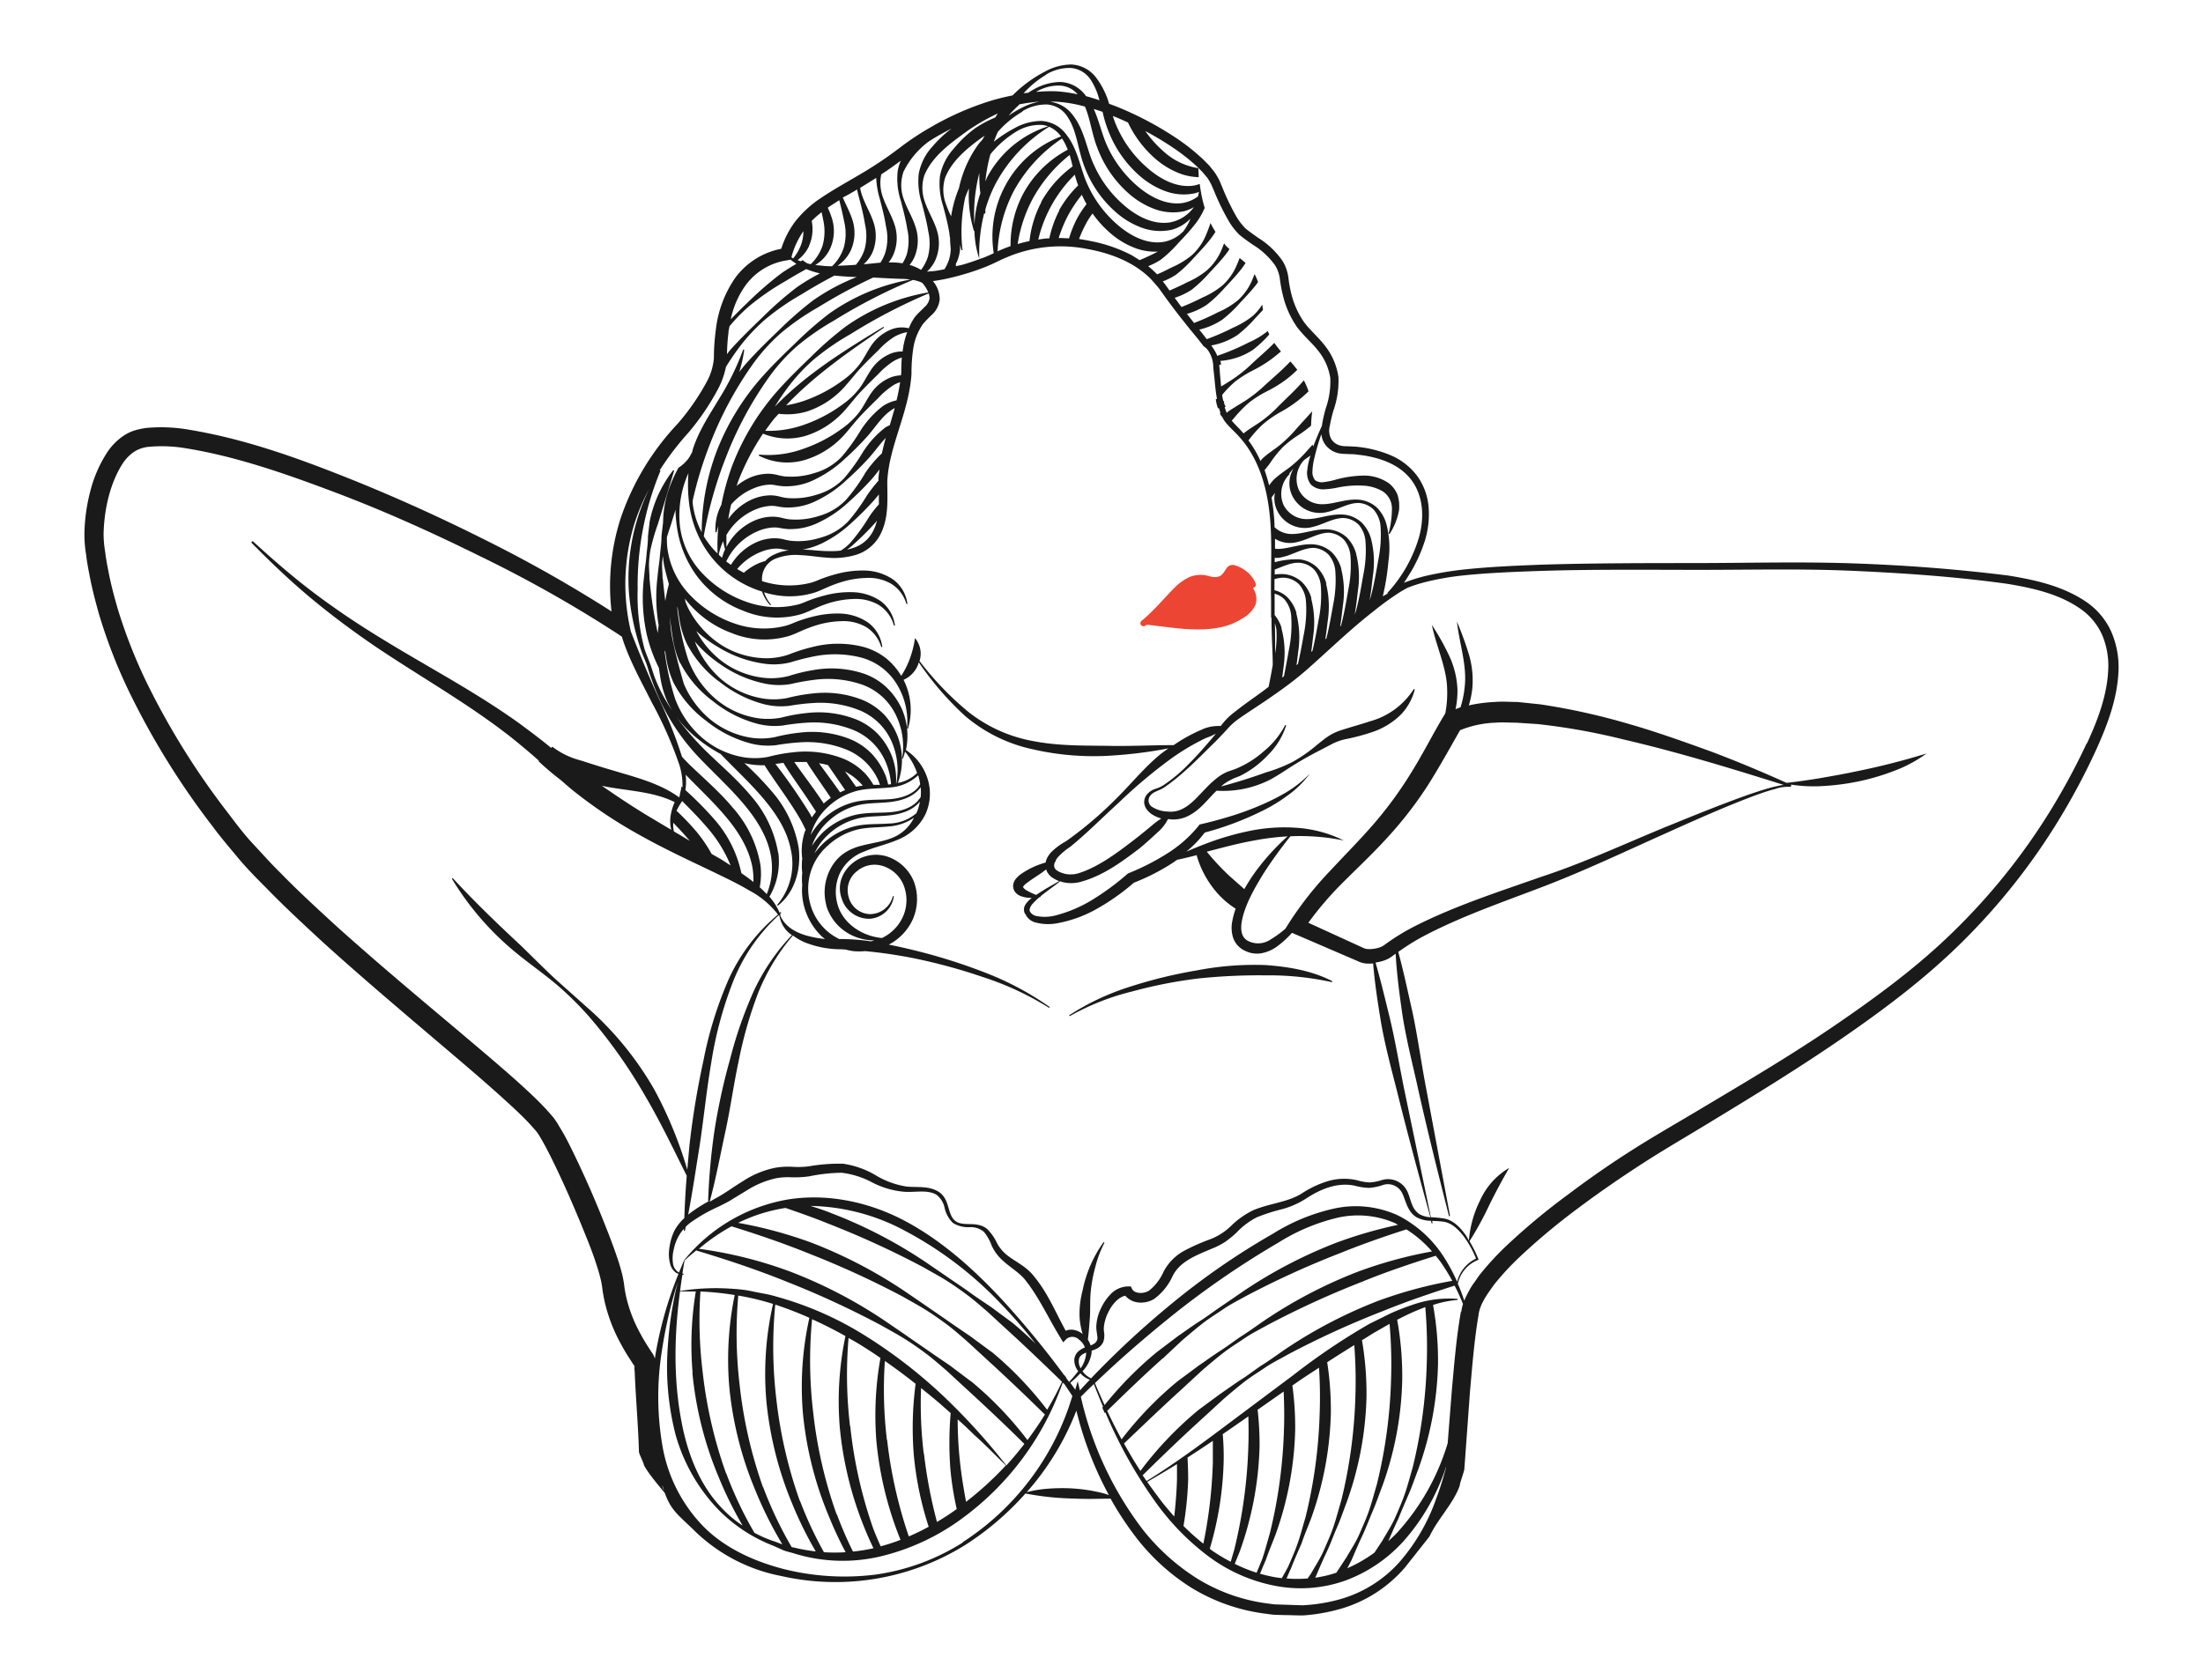 <?xml version="1.0" encoding="UTF-8"?> <svg xmlns="http://www.w3.org/2000/svg" id="Layer_1" data-name="Layer 1" viewBox="0 0 443.6 338.39"><defs><style>.cls-1{fill:#1a1a1a;}.cls-2{fill:#ed4533;}</style></defs><path class="cls-1" d="M287.85,309.46c1.6-3.45,4.89-6.75,6.08-10.22,0-.48.9-2.85.93-3.33L296,280.28c.46-5.17.87-10.45,1.72-15.4.24-2.17,1.72-4.17,3.16-6.17a53.86,53.86,0,0,1,5.15-5.57,131.87,131.87,0,0,1,11.89-9.9c4.15-3.11,8.44-6.06,12.8-8.88s8.89-5.44,13.35-8.16c8.95-5.43,17.91-10.92,26.58-16.88S387.8,197,395.31,189.53a129,129,0,0,0,19.55-24.87,135.49,135.49,0,0,0,7.39-14c2.15-4.81,4.08-9.91,4.33-15.41a17.86,17.86,0,0,0-1.49-8.1,14.57,14.57,0,0,0-5.45-6.22c-4.65-3-10-4.14-15.19-5-10.46-1.31-20.88-2.1-31.38-2.46s-21-.07-31.43-.06-20.93,0-31.41.33c-5.25.21-10.47.42-15.72,1a63.13,63.13,0,0,0-7.81,1.35,34.94,34.94,0,0,0-4,1.29c.54-.78,1-1.57,1.51-2.38a31.14,31.14,0,0,0,2.71-6.1,18.1,18.1,0,0,0,.75-6.72,12.43,12.43,0,0,0-2.37-6.41,13.07,13.07,0,0,0-5.43-4.14A23.38,23.38,0,0,0,273.34,90c-.55-.06-1.11-.07-1.67-.1s-1.16,0-1.54-.11a3,3,0,0,1-2.09-1.4,3.68,3.68,0,0,1-.26-2.65,29.8,29.8,0,0,1,.73-3.08,17.9,17.9,0,0,0,1-6.73,13.28,13.28,0,0,0-2.74-6.33c-1.41-1.82-3.12-3.21-4.29-4.87A17.33,17.33,0,0,1,260,59.1a26,26,0,0,1-.56-3.12,8.51,8.51,0,0,0-1.17-3.4,16.58,16.58,0,0,0-5-4.73c-.86-.63-1.83-1.28-2.51-1.88a11.78,11.78,0,0,1-1.83-2.4,47.12,47.12,0,0,1-2.77-5.76l-.64-1.51a17.43,17.43,0,0,0-.92-1.57l-1.09-1.37-1.2-1.21A41.53,41.53,0,0,0,237.14,28a66.77,66.77,0,0,0-11.66-6.27c-.71-.29-1.43-.56-2.15-.83a16.06,16.06,0,0,0-2.62-5.27,6.64,6.64,0,0,0-5-2.64,11.31,11.31,0,0,0-5.39,1.48,26,26,0,0,0-6.42,4.74c-1.54.32-3.06.68-4.56,1.14a59,59,0,0,0-12.13,5.39,56.32,56.32,0,0,0-5.57,3.67c-1.73,1.32-3.44,2.57-5.26,3.73-3.59,2.37-7.46,4.29-11.19,6.81a22.08,22.08,0,0,0-5.06,4.66,18.51,18.51,0,0,0-2.82,5.5,15.05,15.05,0,0,0-9.18,5.74,22.83,22.83,0,0,0-4,10.68,42.26,42.26,0,0,0-.38,5.6,11.8,11.8,0,0,1-1.35,4.6,46.67,46.67,0,0,1-6,8.68,51.94,51.94,0,0,0-11.43,19,44.54,44.54,0,0,0-1.83,18.74A273.51,273.51,0,0,0,98.2,109c-9.57-4.82-19.33-9.24-29.31-13.18s-20.12-7.52-31-9.3a32.67,32.67,0,0,0-8.49-.32,16,16,0,0,0-2.28.49,8.83,8.83,0,0,0-2.27,1.1,12.05,12.05,0,0,0-3.29,3.36,26.2,26.2,0,0,0-3.41,7.91A36.11,36.11,0,0,0,17,107.45a25.56,25.56,0,0,0,.34,4.27c.16,1.36.4,2.71.66,4,.5,2.69,1.19,5.33,1.94,8a105.7,105.7,0,0,0,5.86,15.19,156.4,156.4,0,0,0,17,27.52c1.59,2.16,3.37,4.24,5.11,6.33s3.62,4,5.54,5.92c3.75,3.88,7.69,7.51,11.63,11.15,7.94,7.19,16.11,14.08,24.24,21,4.06,3.45,8.12,6.89,12,10.41,1.94,1.76,3.9,3.55,5.58,5.39.4.46.83.92,1.2,1.37l.45.66.47.8c.63,1.07,1.23,2.24,1.82,3.4,2.33,4.68,4.47,9.55,6.46,14.43,1,2.44,2,4.9,2.78,7.35a35.7,35.7,0,0,1,1,3.57l.14.8.14,1.07c.11.71.25,1.41.4,2.12a32.7,32.7,0,0,0,3,8,41.63,41.63,0,0,0,2.12,3.61l.56.87.29.42a1.31,1.31,0,0,1,.12.19.26.26,0,0,1-.11-.07s0-.06,0-.11v0l0,.43c0,.29.06.54.07.88.2,5.16.71,10.71.85,16,0,.39,1,2.28,1,2.67,1.4,2.7,5.65,7,7.27,9.59-.09-2.16-3.49-3.38-3.55-5.55,1.39,5.08,3,5.74,6.79,9.5a34.25,34.25,0,0,0,17.13,8.8,49.46,49.46,0,0,0,37-6.21,58,58,0,0,0,12.19-10.41,56.25,56.25,0,0,0,8.88,1c1.55.06,3.1.11,4.65.09l3.61-.05a62.56,62.56,0,0,0,4.93,7.54A42.71,42.71,0,0,0,240,319.86,37.6,37.6,0,0,0,254.65,325c.64.08,1.29.19,1.93.24l1.95.06c1.3,0,2.59.09,3.89.07A36.41,36.41,0,0,0,270.1,324,26.83,26.83,0,0,0,283,315.6M269.88,91.35c.7.09,1.18.08,1.72.11s1.06,0,1.59.1c4.15.42,8.49,1.78,11,5.11s2.65,7.87,1.45,11.85a28.16,28.16,0,0,1-6.29,10.92l.09.1-1,.57a47.82,47.82,0,0,0,1.13-7,19.06,19.06,0,0,0-.4-7.54,7.45,7.45,0,0,0-1.92-3.34,6.18,6.18,0,0,0-3.48-1.57c-2.6-.26-5.07.85-7.25.89a5.2,5.2,0,0,1-5-2.91,5.55,5.55,0,0,1,1.1-6c.42-.3.83-.59,1.26-.87,0,.12-.09.23-.12.35a13.62,13.62,0,0,0-.53,2.6,3.83,3.83,0,0,0,.74,2.88,3.6,3.6,0,0,0,2.89.94,16.28,16.28,0,0,0,2.65-.37,19.79,19.79,0,0,1,4.83-.36A8.5,8.5,0,0,1,278.48,99a4.15,4.15,0,0,1,1.8,3.59,20.22,20.22,0,0,1-.67,4.88l.19.08a12.73,12.73,0,0,0,1.93-4.89,13.29,13.29,0,0,0,0-1.42,10.59,10.59,0,0,0-.28-1.45,5.47,5.47,0,0,0-1.8-2.46,8.73,8.73,0,0,0-5.41-1.53,22.2,22.2,0,0,0-5.24.8,15.19,15.19,0,0,1-2.35.49,2.41,2.41,0,0,1-1.85-.37,2.67,2.67,0,0,1-.52-1.89,12.5,12.5,0,0,1,.34-2.4,47.72,47.72,0,0,1,1.45-5,4.25,4.25,0,0,0,.59,1.82A4.51,4.51,0,0,0,269.88,91.35Zm6.21,17.22a7.45,7.45,0,0,0-1.92-3.34,6.18,6.18,0,0,0-3.48-1.57c-2.61-.26-5.07.85-7.26.89a5.2,5.2,0,0,1-5-2.91,5.55,5.55,0,0,1,1.25-6.14l-.08-.11c.28-.34.55-.68.86-1a5.72,5.72,0,0,0-.5,4.86,6.17,6.17,0,0,0,6.69,4c2.67-.44,4.66-2,7-1.94a4.64,4.64,0,0,1,3,1.39,5.89,5.89,0,0,1,1.32,3.1,24.9,24.9,0,0,1-.44,7c-.42,2.4-.82,4.77-1.41,7-.1.39-.23.77-.35,1.15.31-1.65.48-3.31.67-4.94A18.81,18.81,0,0,0,276.09,108.57Zm-3,3a7.48,7.48,0,0,0-1.92-3.35,6.28,6.28,0,0,0-3.48-1.57c-2.61-.25-5.07.86-7.26.9a5.09,5.09,0,0,1-3.79-1.36c0-.87-.06-1.74-.15-2.62-.1-1.11-.26-2.24-.45-3.36l.68-.93a5.54,5.54,0,0,0,.22,3,6.17,6.17,0,0,0,6.69,4c2.66-.45,4.66-2,7-1.94a4.61,4.61,0,0,1,3,1.39,5.76,5.76,0,0,1,1.31,3.1,24.46,24.46,0,0,1-.43,7c-.42,2.4-.82,4.78-1.41,7-.09.34-.23.67-.33,1,.29-1.6.47-3.21.65-4.79A18.81,18.81,0,0,0,273.07,111.55Zm-3,3a7.5,7.5,0,0,0-1.92-3.34,6.21,6.21,0,0,0-3.49-1.57c-2.6-.25-5.06.85-7.25.9a4,4,0,0,1-.69-.05c0-.67,0-1.33,0-2a5.69,5.69,0,0,0,3.87.79c2.67-.45,4.67-2,7-2a4.67,4.67,0,0,1,3,1.4,5.76,5.76,0,0,1,1.31,3.1,24.82,24.82,0,0,1-.43,7c-.42,2.4-.82,4.78-1.41,7,0,.09-.06.17-.08.25l-.14.11c.22-1.38.38-2.77.54-4.14A19.05,19.05,0,0,0,270.05,114.52Zm-3,3a7.37,7.37,0,0,0-1.93-3.34,6.15,6.15,0,0,0-3.48-1.57,16.54,16.54,0,0,0-5,.58l0-.89a5.08,5.08,0,0,0,.87,0c2.67-.45,4.67-2,7-2a4.58,4.58,0,0,1,3,1.4,5.7,5.7,0,0,1,1.32,3.09,24.89,24.89,0,0,1-.43,7c-.41,2.29-.8,4.56-1.35,6.73l-.22.19c.18-1.23.34-2.46.48-3.67A19.05,19.05,0,0,0,267,117.5Zm-3,3a7.32,7.32,0,0,0-1.93-3.34,6.26,6.26,0,0,0-3.48-1.58,9.62,9.62,0,0,0-2,.06l0-1c1.72-.62,3.24-1.43,4.95-1.36a4.61,4.61,0,0,1,3,1.39,5.78,5.78,0,0,1,1.32,3.1,24.82,24.82,0,0,1-.43,7c-.38,2.13-.75,4.23-1.24,6.25l-.25.22c.15-1.08.27-2.15.4-3.22A19,19,0,0,0,264,120.48Zm-3,3a7.52,7.52,0,0,0-1.93-3.34,5.77,5.77,0,0,0-2.53-1.35c0-.74,0-1.48,0-2.23a6.07,6.07,0,0,1,2-.29,4.57,4.57,0,0,1,3,1.39,5.78,5.78,0,0,1,1.32,3.1,24.82,24.82,0,0,1-.43,7c-.36,2-.72,4-1.16,5.87l-.29.25c.13-1,.25-1.92.36-2.87A19.24,19.24,0,0,0,261,123.45Zm-3,3a7.57,7.57,0,0,0-1.43-2.7c0-.91,0-1.82,0-2.72,0-.52,0-1,0-1.56a4.13,4.13,0,0,1,2,1.16,5.78,5.78,0,0,1,1.32,3.1,24.83,24.83,0,0,1-.44,7c-.32,1.81-.65,3.6-1,5.34l-.35.28c.1-.79.2-1.59.3-2.37A19.06,19.06,0,0,0,258,126.43Zm-1.33,5.88c0-.87,0-1.73,0-2.59,0-1.45,0-2.89-.05-4.33a8.08,8.08,0,0,1,.31,1.29A20.93,20.93,0,0,1,256.63,132.31Zm-25.24,31.25a6.27,6.27,0,0,0,2.33,1.15,15.75,15.75,0,0,0-1.94,1.45c-1.3,1.08-2.6,2.14-3.94,3.16-3.37,2.59-7,5.24-10.81,6.43a5.54,5.54,0,0,1-2.73.11c-.93-.24-1.87-.67-2.08-1.23a1.39,1.39,0,0,1,.08-1.13,2.08,2.08,0,0,0,.21-.21l-.12,0a3.42,3.42,0,0,1,.56-.84,12.84,12.84,0,0,1,2.39-2c3.45-2.81,6.49-5.91,9.73-8.85a101.72,101.72,0,0,1,9.91-8.42,45.6,45.6,0,0,1,7.73-4.68,10.77,10.77,0,0,0,2-.89c-.28.35-.54.69-.82,1-1.49,1.74-3,3.49-4.62,5.09a30.54,30.54,0,0,1-5.23,4.38,6.79,6.79,0,0,1-1.52.67,3.67,3.67,0,0,0-1.59,1,2.44,2.44,0,0,0-.64,2A3,3,0,0,0,231.39,163.56Zm-25,20.48a3,3,0,0,0,2,1.62,9.93,9.93,0,0,0,4.56.12,25.39,25.39,0,0,0,8.24-3.13,44.73,44.73,0,0,0,7-5,43,43,0,0,0,7.9-4.05c.26-.17.51-.37.77-.55,1.41-.3,2.81-.65,4.2-1-.08,0-.15.07-.23.09a19.7,19.7,0,0,0,3.7,7.06,17.18,17.18,0,0,0,4.16,3.69,15.41,15.41,0,0,0-.7,2.59,6.57,6.57,0,0,0,.19,3.27,4.47,4.47,0,0,0,2.36,2.6,5.4,5.4,0,0,0,3.33.51,7.83,7.83,0,0,0,2.93-1.21,18.73,18.73,0,0,0,3.22-2.9l.34.14,12.5,5.38.78.34a5.36,5.36,0,0,0,1.11.3,8.07,8.07,0,0,0,1.62,0c.32,4,.93,7.88,1.57,11.79.8,4.6,2,9.11,3.16,13.63,2.13,8.61,4.43,17.16,6.8,25.7a5,5,0,0,1-2.26-.65,4,4,0,0,1-1.44-1.92c-.33-.78-.51-1.67-.92-2.57a4.29,4.29,0,0,0-5.11-2.36,10,10,0,0,1-2.51.49,10.94,10.94,0,0,1-2.53-.44,11.58,11.58,0,0,0-5.67.12,20,20,0,0,0-5.09,2.3c-2.89,2-6.5,2.12-10.06,3.58a16.83,16.83,0,0,0-4.63,3.27,12.45,12.45,0,0,1-4.29,2.68,39.67,39.67,0,0,0-5.06,2.25,10.21,10.21,0,0,0-4.15,4.19,10,10,0,0,1-2.92,3.83c-1.1.72-2.94.65-3.43-.32l-.26-.51H227a5,5,0,0,0-3.42,1.62,10.19,10.19,0,0,0-1.92,2.86,9.18,9.18,0,0,0-.89,3.29c-.12,1.25.38,2.37.15,3s-.65.82-1.31,1.12a4.51,4.51,0,0,0-.56-1.17c.21-1.53.29-3,.41-4.46.11-1.7,0-3.4.16-5.12a29.49,29.49,0,0,1,.94-5.08,21.88,21.88,0,0,1,1.84-4.87l-.17-.12a25.15,25.15,0,0,0-4.25,9.81,18.24,18.24,0,0,0-.59,5.4,15.59,15.59,0,0,0,.61,3.3,3.88,3.88,0,0,0-1.91-.85,2.77,2.77,0,0,0-1.49.2c-2-3.6-3.6-7.62-6.42-11-1.54-2-3.78-2.93-5.39-4.23a7.91,7.91,0,0,1-2-2.37,9.92,9.92,0,0,0-2-2.89c-2.13-1.76-4.82-.35-6.45-1.65s-1-4.23-3.24-5.8c-2.17-1.4-4.67-.84-6.75-1.14a17.19,17.19,0,0,1-6-2.23,17.84,17.84,0,0,0-6.61-2.34,35.23,35.23,0,0,0-6.89.53,17.75,17.75,0,0,1-3.16.1,15.09,15.09,0,0,0-3.6.19,18.42,18.42,0,0,0-6.53,2.72c-2,1.21-3.69,2.51-5.66,3.54l-1,.58c1.27-4.67,2.13-9.39,3.15-14.07s1.66-9.44,2.66-14.12A83.49,83.49,0,0,1,152.66,200a41.63,41.63,0,0,1,7-11.58,11.42,11.42,0,0,0,2.34,1.36,19.59,19.59,0,0,0,7.47,1.42l.85.06a10.81,10.81,0,0,0,1.48.31,12.13,12.13,0,0,0,2.41,0,97.11,97.11,0,0,1,9.67,1.41A113.33,113.33,0,0,1,198,196.82,59.48,59.48,0,0,1,211.25,203l.12-.17a60.16,60.16,0,0,0-13-6.93,113.6,113.6,0,0,0-14.13-4.46c-1.74-.43-3.5-.83-5.27-1.18a10.74,10.74,0,0,0,4.88-5.2,10.18,10.18,0,0,0,.22-7.37,8.78,8.78,0,0,0-5.36-5.15,7.45,7.45,0,0,0-7.25,1.49,7,7,0,0,0-2.09,3.17,6,6,0,0,0,.12,3.79,5.77,5.77,0,0,0,5.7,4.06,5.25,5.25,0,0,0,4.8-4.55l-.2,0a4.78,4.78,0,0,1-4.65,3.62,4.59,4.59,0,0,1-4.28-3.54,4.85,4.85,0,0,1,1.76-5.16,5.48,5.48,0,0,1,5.42-.9,6.67,6.67,0,0,1,4,4,8.2,8.2,0,0,1-.1,5.83,8.75,8.75,0,0,1-4.35,4.58c-4.28-.39-8.09-3.21-9-7a9.06,9.06,0,0,1,.6-6.2,8.85,8.85,0,0,1,4.84-4.22c2.15-.93,4.55-1.42,6.8-2.4a10.55,10.55,0,0,0,5.49-5.05,9.92,9.92,0,0,0,.33-7.58,10.68,10.68,0,0,0-4.23-5.41,13.56,13.56,0,0,0-.79-8.2,14,14,0,0,0-3-4.31A12.71,12.71,0,0,0,174,135.7a20.64,20.64,0,0,0-10.26-.73,33.28,33.28,0,0,0-4.89,1.18,14.21,14.21,0,0,1-4.66.41,17.17,17.17,0,0,1-8.92-3.45,18.76,18.76,0,0,1-5.06-6,26.54,26.54,0,0,0,4.41,3.23,24,24,0,0,0,9.44,3.36,13.66,13.66,0,0,0,5.16-.31,47.1,47.1,0,0,1,4.71-1.19,21.41,21.41,0,0,1,9.3.2,12,12,0,0,1,7.23,5.21,14.4,14.4,0,0,1,2.18,9.12l.2,0a13.35,13.35,0,0,0-.9-9.8,5.58,5.58,0,0,0,2.93-3.07c.06-.15.08-.32.13-.47a61.41,61.41,0,0,0,9.26,10.75,30.94,30.94,0,0,0,13.53,6.74,54.72,54.72,0,0,0,15.07,1.36,90.14,90.14,0,0,0,12.39-1.5c-.43.32-.88.65-1.37,1-3.47,2.8-6.2,6.28-9.31,9.31a76,76,0,0,1-9.93,8.4,13.29,13.29,0,0,0-2.77,2,4.89,4.89,0,0,0-1.1,1.54,3.36,3.36,0,0,0-.22.74,16.5,16.5,0,0,0-5.08,2.4,5.64,5.64,0,0,0-.81.76,2.45,2.45,0,0,0-.64,1.33,2,2,0,0,0,.49,1.57,2.6,2.6,0,0,0,1.07.71,5.84,5.84,0,0,0,2.18.34,8.06,8.06,0,0,0-.75.69,3.48,3.48,0,0,0-.7,1A1.87,1.87,0,0,0,206.37,184ZM243,171.55l.38-.1c3-.79,6-1.59,9-2.13a51.53,51.53,0,0,1,6.88-.86,47.26,47.26,0,0,0-6.09,6.62,36.86,36.86,0,0,0-2.61,4l-3-2.65A50.61,50.61,0,0,1,243,171.55Zm20.45,14.31a66.9,66.9,0,0,1,7.07-8.22c3-3,6.22-6,9.19-9.32a76.86,76.86,0,0,0,8.08-10.58C290,154.2,292,150.6,294,147.08a20.68,20.68,0,0,1,7.14-1.52c1.37-.12,2.8,0,4.2,0l4.26.28a128.16,128.16,0,0,1,17.11,3.05c10.91,2.53,21.68,5.81,32.44,9.2-.65.08-1.28.25-1.92.38-1.09.28-2.18.6-3.25.95-2.15.7-4.27,1.48-6.37,2.28-4.22,1.6-8.38,3.31-12.54,5-8.34,3.45-16.47,7.22-25,10-8.48,3-17.09,5.74-25.28,9.9a44.5,44.5,0,0,0-5.92,3.65,4.52,4.52,0,0,1-.53.35,3.76,3.76,0,0,1-.57.24,6.41,6.41,0,0,1-1.33.28,4.71,4.71,0,0,1-1.31,0,2.15,2.15,0,0,1-.51-.15l-.76-.35Zm24.92,60.06a16.39,16.39,0,0,1,2.26.15c1.69.22,3,1.54,4.09,2.92a20.68,20.68,0,0,1,2.5,4.51,7.06,7.06,0,0,0-3.81,4.67,34.28,34.28,0,0,0-2.31-4.41,23.76,23.76,0,0,0-9.53-8.92,20.38,20.38,0,0,0-13.1-1.38,39.17,39.17,0,0,0-12.1,5,146,146,0,0,0-21.2,14.75,180.08,180.08,0,0,0-15.47,14.41,4.56,4.56,0,0,1-1.55-1.2c-.06-.07-.11-.16-.17-.24l.19-.19a6.67,6.67,0,0,0,1.64-3.56c0-.13,0-.25,0-.38a6.44,6.44,0,0,0,1-.39,2.78,2.78,0,0,0,1.37-1.43,4.12,4.12,0,0,0,.14-1.87,4.77,4.77,0,0,1,0-1.41,8.65,8.65,0,0,1,.89-2.73c.75-1.53,2.06-3,3.39-3.24a3.89,3.89,0,0,0,2.56,1.35,5.13,5.13,0,0,0,3.24-.7,11.7,11.7,0,0,0,3.7-4.57c1.46-3,4.76-4.22,8.12-5.64a13.59,13.59,0,0,0,2.55-1.34,19.75,19.75,0,0,0,2.2-1.8,15.25,15.25,0,0,1,4.07-3.08,36.57,36.57,0,0,1,5-1.62,17.3,17.3,0,0,0,5.12-2.28c2.94-1.91,6.34-3.23,9.72-2.46a12.17,12.17,0,0,0,2.8.42,10.85,10.85,0,0,0,2.78-.58,3.18,3.18,0,0,1,2.28.1,3.26,3.26,0,0,1,1.64,1.61c.7,1.43,1,3.64,2.82,4.76a6.25,6.25,0,0,0,2.94.74c.05.17.09.34.14.52l.2-.05Zm-54.2,27.68L238,270c1.34-1.14,2.68-2.28,4.06-3.37s2.89-2,4.35-3,3-1.75,4.57-2.63A181,181,0,0,1,270,252.34c4.32-1.75,8.73-3.29,13.19-4.72a22.7,22.7,0,0,1,5.16,4.44,87.32,87.32,0,0,0-15,4.11A94.4,94.4,0,0,0,254.56,266c-1.47,1-2.89,2.05-4.38,3s-2.87,2.06-4.35,3-2.9,2-4.38,3l-4.28,3.17a71.12,71.12,0,0,0-11.33,11.74c-1-1.89-2-3.8-2.89-5.75C226.62,280.58,230.32,277,234.12,273.6ZM222.42,283q-1-2.19-1.94-4.42c5.06-4.87,10.39-9.46,15.86-13.85a177.44,177.44,0,0,1,21-14.4,39.7,39.7,0,0,1,11.45-4.93,18.6,18.6,0,0,1,12,.91c.25.11.47.26.72.39a89.4,89.4,0,0,0-12.32,3.56,94.44,94.44,0,0,0-18.86,9.83c-1.46,1-2.89,2-4.38,3s-2.87,2.07-4.34,3-2.9,2-4.38,3L233,272.29A72.87,72.87,0,0,0,222.42,283Zm15.88-3.51,3.87-3.57c1.33-1.14,2.67-2.28,4.06-3.36s2.88-2,4.35-3,3-1.76,4.56-2.63a182.9,182.9,0,0,1,19.07-8.74c4.87-2,9.85-3.67,14.89-5.26.36.46.75.9,1.08,1.38a41.39,41.39,0,0,1,2.25,3.67,86.86,86.86,0,0,0-14.84,4,94.71,94.71,0,0,0-18.86,9.83c-1.46,1-2.88,2.05-4.38,3s-2.86,2.06-4.34,3-2.9,2-4.38,3l-4.28,3.16a71.47,71.47,0,0,0-11.72,12.3q-1.74-2.7-3.3-5.53C230.26,287,234.23,283.18,238.3,279.5Zm-24-2.49a182.82,182.82,0,0,0-12.4-15.1c-5.58-6-11.74-11.6-19-15.62s-15.86-6-24.17-4.7a34.43,34.43,0,0,0-21,12.28l.08.07-.1,0c-.34.78-.64,1.58-1,2.37a2.48,2.48,0,0,1-1.17-1.66,7.32,7.32,0,0,1,.17-3.15,8.74,8.74,0,0,1,2-4c0,.15,0,.29,0,.43l.2,0c.06-.28.11-.55.17-.83a8.14,8.14,0,0,1,.93-.82,33,33,0,0,1,5.68-3.24c1-.5,2.05-1,3-1.63l2.85-1.73a18.11,18.11,0,0,1,5.83-2.37,13.21,13.21,0,0,1,3.09-.17,20.54,20.54,0,0,0,3.54-.21,34.56,34.56,0,0,1,6.47-.71,17.4,17.4,0,0,1,6.06,1.9,17.21,17.21,0,0,0,6.65,1.94c2.3.13,4.62-.47,6.4.6a4.47,4.47,0,0,1,1.62,2.59,6.11,6.11,0,0,0,1.67,3.07,5.78,5.78,0,0,0,3.39.86,4.17,4.17,0,0,1,2.86.94,9.52,9.52,0,0,1,1.56,2.76,9.1,9.1,0,0,0,2.1,2.9c1.76,1.64,3.7,2.66,4.9,4.34,2.64,3.39,4.49,7.5,6.88,11.38l.53.88.68-.71a1.88,1.88,0,0,1,2.44.11,3.47,3.47,0,0,1,1.25,1.63,4.73,4.73,0,0,0-1.22.7,2.53,2.53,0,0,0-.91,1.64,3.57,3.57,0,0,0,.78,2.43c-.56.75-1.19,1.47-1.83,2.18l-.55-.75a.17.17,0,0,0,0-.05C214.64,277.35,214.49,277.19,214.35,277ZM190,281.23a100.3,100.3,0,0,0-15.62-12.1,67.22,67.22,0,0,0-18.14-8c-1.58-.49-3.24-.69-4.85-1.05s-3.28-.47-4.93-.56a45.12,45.12,0,0,0-9.52.51c.14-1.09.29-2.18.47-3.27l.21,0,0-.2a1.29,1.29,0,0,1-.21-.07c.14-.86.27-1.72.43-2.58.73-.74,1.56-1.37,2.34-2.05,6.2,1.86,12.28,3.89,18.22,6.29A182,182,0,0,1,177.54,267c1.52.87,3.08,1.7,4.57,2.63s2.93,1.94,4.35,3,2.72,2.22,4.06,3.36l3.87,3.57c4,3.66,8,7.43,11.88,11.27-1.15,1.49-2.36,2.94-3.63,4.33A128.21,128.21,0,0,0,190,281.23Zm12.53,13.95a66.62,66.62,0,0,1-8,7.31c-.43-2.31-.82-4.62-1.1-6.95a79.78,79.78,0,0,1-.59-9.66c1.13,1,2.24,2.05,3.32,3.12C198.42,291,200.43,293.12,202.57,295.18Zm-63.11-18.71a71.53,71.53,0,0,0,5.24,20.91,76.87,76.87,0,0,0,4.87,9.89,22.81,22.81,0,0,1-4.28-3.62c-4-4.2-6.3-9.69-7.59-15.24-2.09-9.2-2-18.81-.73-28.3,1.06,0,2.12,0,3.18,0A66.15,66.15,0,0,0,139.46,276.47Zm6.79,20.31a90.15,90.15,0,0,1-4.73-20.52,86,86,0,0,1-.44-16.13,56.8,56.8,0,0,1,6.9.71,64.69,64.69,0,0,0-1.1,18.38,71.45,71.45,0,0,0,5.24,20.91,77.93,77.93,0,0,0,5.46,10.93l-1.43-.54a24.15,24.15,0,0,1-4-1.69l-.21-.12A76.34,76.34,0,0,1,146.25,296.78Zm7.42,2.75A91.1,91.1,0,0,1,148.94,279a87.75,87.75,0,0,1-.28-18.05,52.24,52.24,0,0,1,7,1.68A63.69,63.69,0,0,0,154.3,282a71.61,71.61,0,0,0,5.24,20.91,75.2,75.2,0,0,0,4.72,9.57,34,34,0,0,1-4-.69c-.28-.07-.56-.12-.85-.18A78.82,78.82,0,0,1,153.67,299.53Zm7.42,2.76a91.23,91.23,0,0,1-4.73-20.52,89,89,0,0,1-.21-19,73.29,73.29,0,0,1,6.87,2.66,63.82,63.82,0,0,0-1.3,19.26A71.45,71.45,0,0,0,167,305.64a75.5,75.5,0,0,0,3.28,7,33.54,33.54,0,0,1-4.37,0A77.64,77.64,0,0,1,161.09,302.29Zm7.42,2.75a90.54,90.54,0,0,1-4.72-20.52,88.21,88.21,0,0,1-.23-18.81q3.44,1.55,6.72,3.4a64.32,64.32,0,0,0-1.14,18.38,71.53,71.53,0,0,0,5.24,20.91c.47,1.16,1,2.3,1.54,3.44a33.68,33.68,0,0,1-4.12.67A76.26,76.26,0,0,1,168.51,305Zm2.7-17.76a87.35,87.35,0,0,1-.3-17.79c.81.46,1.63.91,2.42,1.41,1.37.84,2.72,1.72,4,2.62a65.9,65.9,0,0,0-.82,16.72,70.69,70.69,0,0,0,4.86,19.91,37.56,37.56,0,0,1-4,1.3c-.53-1.21-1.06-2.42-1.52-3.65A90.67,90.67,0,0,1,171.21,287.28Zm7.42,2.75a85.32,85.32,0,0,1-.41-15.91c2.11,1.47,4.17,3,6.19,4.6A68.17,68.17,0,0,0,184,293a66.6,66.6,0,0,0,3,14.51q-1.95,1.07-4,1.95A92,92,0,0,1,178.63,290Zm7.42,2.76a82,82,0,0,1-.54-13.21c1.16.93,2.32,1.88,3.46,2.84l2.5,2.2a70.09,70.09,0,0,0-.07,11.13,61.2,61.2,0,0,0,1.29,8.19l-.19.14c-1.23.88-2.5,1.7-3.79,2.47A97.73,97.73,0,0,1,186.05,292.79Zm9.46-14.6L191.23,275c-1.48-1-2.95-2-4.38-3s-2.91-2-4.34-3-2.92-2-4.38-3a94.4,94.4,0,0,0-18.86-9.82,84.86,84.86,0,0,0-18.53-4.65A38.35,38.35,0,0,1,147.3,247c5.2,1.62,10.33,3.36,15.35,5.39a182.83,182.83,0,0,1,19.07,8.73c1.52.88,3.07,1.7,4.56,2.63s2.93,1.94,4.36,3,2.72,2.23,4.05,3.37l3.87,3.56c4,3.65,7.95,7.4,11.84,11.23q-1.64,2.66-3.51,5.14A71.27,71.27,0,0,0,195.51,278.19Zm4.18-5.9-4.28-3.16c-1.48-1-2.95-2-4.38-3s-2.91-2-4.35-3-2.91-2-4.38-3a94.63,94.63,0,0,0-18.85-9.83,87,87,0,0,0-14.78-4,33.24,33.24,0,0,1,9.55-3c2.9,1,5.77,2,8.6,3.16a181,181,0,0,1,19.07,8.74c1.52.88,3.08,1.7,4.57,2.63s2.93,1.94,4.35,3,2.72,2.22,4.06,3.36l3.87,3.57c3.79,3.43,7.48,7,11.15,10.55a62.9,62.9,0,0,1-3,5.64A71.78,71.78,0,0,0,199.69,272.29Zm-36.49-29.4a41.57,41.57,0,0,1,18.91,4.93,74.56,74.56,0,0,1,19.3,14.6,101.93,101.93,0,0,1,7.16,8.23c-1.51-1.48-3.07-2.91-4.7-4.25l-4.29-3.16c-1.48-1-3-2-4.37-3s-2.91-2-4.35-3-2.92-2-4.38-3a94.92,94.92,0,0,0-18.86-9.82C166.16,243.84,164.68,243.35,163.2,242.89Zm-6.47-71.1a23.26,23.26,0,0,0-5.5-11.51c-2.73-3.28-5.93-6-8.84-8.82a55.71,55.71,0,0,1-6.29-7.26,24.74,24.74,0,0,0,4.86,4.94,28.26,28.26,0,0,0,4.18,2.72h0c2.88,3,5.93,5.81,8.53,8.88s4.84,6.46,5.6,10.34a12.79,12.79,0,0,1-2.75,11.19l.14.15c3.4-2.61,4.74-7.32,4.21-11.6a23.21,23.21,0,0,0-5.5-11.51,61.59,61.59,0,0,0-5.45-5.61,15,15,0,0,0,4.08.43c.12.2.24.41.37.6,2.29,3.5,4.79,6.78,6.8,10.26.4.69.74,1.42,1.1,2.13,0,.12-.11.23-.14.34a12,12,0,0,0-.55,5.48,12.35,12.35,0,0,0,0,2.85,12.43,12.43,0,0,0,0,2.44,12.6,12.6,0,0,0,.32,4.11,13.09,13.09,0,0,0,3.48,6.14c.24.23.51.43.78.65a22,22,0,0,1-3.67-.68c-2.22-.63-4.43-1.81-5.36-4.12l-.1,0,.19-.09c0-.07-.07-.12-.09-.18l.23-.21-.13-.16-.2.17a12.11,12.11,0,0,0-2.06-3.25A13.94,13.94,0,0,0,156.73,171.79ZM134,131.5c.05.36.1.71.16,1.08a19,19,0,0,0,1.46,4.92,22.43,22.43,0,0,0,6.57,7.68,24.13,24.13,0,0,0,8.92,4.55,14,14,0,0,0,5.16.36,44.4,44.4,0,0,1,4.82-.57,21.19,21.19,0,0,1,9.2,1.4,12,12,0,0,1,6.5,6.1c.16.34.27.7.4,1.06l-1.32,0a13.16,13.16,0,0,0-1.62-2.24,12.88,12.88,0,0,0-4.36-3,20.74,20.74,0,0,0-10.21-1.31,31.78,31.78,0,0,0-4.94.9,14.37,14.37,0,0,1-4.68.14,17.15,17.15,0,0,1-8.71-4,19.34,19.34,0,0,1-5.41-7.83,53.93,53.93,0,0,1-2.09-9.37c0-.14,0-.27,0-.41C133.9,131.17,134,131.33,134,131.5Zm-.58-15c0-.94-.11-1.88-.1-2.81,0-.57.1-1.14.16-1.71.07.68.14,1.37.27,2,.27,1.28.6,2.46.94,3.66-.3,1.13-.54,2.27-.73,3.42C133.79,119.6,133.61,118.07,133.46,116.52Zm48.39,36.29a13.92,13.92,0,0,0,.43-1.39,13.82,13.82,0,0,1,2.43,4.29,7.3,7.3,0,0,1-3.87,2,13.46,13.46,0,0,0,0-9.26A13.9,13.9,0,0,0,178.1,144a13,13,0,0,0-4.37-3,20.69,20.69,0,0,0-10.2-1.31,34.47,34.47,0,0,0-4.95.89,14.1,14.1,0,0,1-4.68.15,17.26,17.26,0,0,1-8.71-3.95,19.36,19.36,0,0,1-5.28-7.57,25,25,0,0,0,5,4.49,24.1,24.1,0,0,0,9.17,4,13.82,13.82,0,0,0,5.17.07,45.88,45.88,0,0,1,4.78-.85,21.15,21.15,0,0,1,9.26.87,12,12,0,0,1,6.84,5.71,14.45,14.45,0,0,1,1.52,9.26Zm-15.43,29.62a9.79,9.79,0,0,0,5,5.9,10.51,10.51,0,0,0,4.68,1.1c-.22.07-.44.14-.67.19a42,42,0,0,0-5.95-.46H169a11,11,0,0,1-5.87-7.17,11.5,11.5,0,0,1,3.56-11.65,13.58,13.58,0,0,1,5.64-3.15c2.1-.58,4.37-.47,6.63-.71a10.14,10.14,0,0,0,5.08-1.76,8.19,8.19,0,0,1-3.58,3.69c-2.09,1.07-4.5,1.3-6.87,1.92a11.17,11.17,0,0,0-3.51,1.47,8.65,8.65,0,0,0-2.68,2.9A10.09,10.09,0,0,0,166.42,182.43Zm3.78-23.26c-.34.13-.67.28-1,.44-1.39-2-2.85-3.92-4.23-5.86a17.74,17.74,0,0,1,1.79.37C167.9,155.83,169.07,157.5,170.2,159.17Zm0-3.76a11.74,11.74,0,0,1,3.57,2.85,13.32,13.32,0,0,0-1.36.23C171.66,157.45,170.92,156.42,170.17,155.41Zm-2.86,5.31a15.08,15.08,0,0,0-1.28,1l-.15.15c-1.83-2.82-3.88-5.44-5.75-8.11l-.19-.27c.84,0,1.67,0,2.51,0,.16.27.32.55.49.81C164.38,156.48,165.88,158.6,167.31,160.72Zm-3,2.81c-.29.37-.57.75-.83,1.14-.13-.26-.26-.52-.4-.78a114.78,114.78,0,0,0-6.93-10l1.61-.22c.24.39.48.79.73,1.18C160.45,157.82,162.52,160.63,164.33,163.53ZM179,165.87c-2.21.17-4.5,0-6.78.53a14.41,14.41,0,0,0-6.14,3.18,15.24,15.24,0,0,0-2.08,2.31,11.81,11.81,0,0,1,2.78-3.8,13.47,13.47,0,0,1,5.64-3.15c2.1-.59,4.37-.47,6.63-.71s4.66-.92,6.18-2.77c0,0,0,0,0,0a10.7,10.7,0,0,1-.51,1.88c-.06.16-.14.31-.21.47A8.74,8.74,0,0,1,179,165.87Zm5.91-4.67c-1.45,1.66-3.74,2.26-5.91,2.41s-4.5,0-6.78.52a14.52,14.52,0,0,0-6.14,3.18,15,15,0,0,0-2.61,3.11,12.12,12.12,0,0,1,3.31-5,13.58,13.58,0,0,1,5.64-3.15c2.1-.58,4.37-.47,6.63-.71s4.66-.92,6.18-2.77c.06-.08.1-.17.16-.25a10.7,10.7,0,0,1,0,2A3.88,3.88,0,0,1,184.86,161.2Zm0-2.63c-1.45,1.66-3.74,2.26-5.91,2.41s-4.5,0-6.78.53a14.06,14.06,0,0,0-9,6.68,12.13,12.13,0,0,1,3.55-5.71,13.58,13.58,0,0,1,5.64-3.15c2.1-.58,4.37-.47,6.63-.71a9.23,9.23,0,0,0,5.85-2.47,12.74,12.74,0,0,1,.4,1.81A3.51,3.51,0,0,1,184.86,158.57Zm-40.09-21.31a24.13,24.13,0,0,0,8.92,4.55,14,14,0,0,0,5.16.36,44.4,44.4,0,0,1,4.82-.57,21.15,21.15,0,0,1,9.19,1.4,12,12,0,0,1,6.51,6.1,14.36,14.36,0,0,1,1.06,8.72h-.05a13.66,13.66,0,0,0-.78-5.39,14.21,14.21,0,0,0-2.77-4.48,13,13,0,0,0-4.36-3,20.63,20.63,0,0,0-10.21-1.32,33,33,0,0,0-4.94.9,14.38,14.38,0,0,1-4.68.14,17.12,17.12,0,0,1-8.71-4,19.34,19.34,0,0,1-5.41-7.83,53.93,53.93,0,0,1-2.09-9.37c-.07-.47-.08-.95-.12-1.43,0,.13.06.27.1.4.1.73.21,1.45.33,2.21a19.06,19.06,0,0,0,1.46,4.91A22.43,22.43,0,0,0,144.77,137.26Zm-7.84-3.72a22.52,22.52,0,0,0,6.57,7.68,24.13,24.13,0,0,0,8.92,4.55,14,14,0,0,0,5.16.36,44.4,44.4,0,0,1,4.82-.57,21.19,21.19,0,0,1,9.2,1.4,12,12,0,0,1,6.5,6.1,14,14,0,0,1,1.27,4.89L179,158h-.16a15,15,0,0,0-.46-1.62,14.1,14.1,0,0,0-2.77-4.48,13,13,0,0,0-4.36-3A20.74,20.74,0,0,0,161,147.57a34.33,34.33,0,0,0-4.94.89,14.11,14.11,0,0,1-4.68.15,17.22,17.22,0,0,1-8.71-4,19,19,0,0,1-4.95-6.82c-.92-3.13-1.72-6.21-2.37-9.32l-.18-1.07c-.15-1-.22-2.11-.27-3.17.14,1.48.34,2.87.58,4.35A19.06,19.06,0,0,0,136.93,133.54Zm19.88,50.91.09,0a5.88,5.88,0,0,0,1.78,3.33c.23.22.49.37.73.56a42.22,42.22,0,0,0-7.7,11.32A84.76,84.76,0,0,0,147,213.36a124.83,124.83,0,0,0-3.1,14.15,126.64,126.64,0,0,0-1.31,14.42l.17,0a29.28,29.28,0,0,0-4.19,2.71c.88-4.55,1.54-9.13,2.28-13.69.86-5.64,1.41-11.31,2.37-16.92a77.37,77.37,0,0,1,4.42-16.39,36.14,36.14,0,0,1,9.13-13.27Zm61.87,88a6.33,6.33,0,0,1-1.12,3.15h0a2.65,2.65,0,0,1-.36-1.76C217.33,273.15,217.93,272.74,218.68,272.45Zm-1.15,4.17c.06.06.11.13.16.19a4.67,4.67,0,0,0,1.71,1.09c-.68.72-1.36,1.43-2,2.16l-.44-1.86-.49,1.71c-.33-.47-.67-.93-1-1.4A19.49,19.49,0,0,0,217.53,276.62Zm-11.16-97.49a1.4,1.4,0,0,1-.39-.41c-.07-.11,0-.09,0-.14a2.43,2.43,0,0,1,.77-.75c.87-.68,1.92-1.32,2.9-2l1-.74a1.16,1.16,0,0,0,0,.18,3.23,3.23,0,0,0,1.4,1.62,5.6,5.6,0,0,0,1.18.58L210.6,179c-.65.41-1.3.8-1.94,1.25A12.53,12.53,0,0,1,206.37,179.13Zm35.85-32.29a31.66,31.66,0,0,0-5.94,3.24c-4.51,0-9,.25-13.43.14-4.92-.05-9.86,0-14.67-.92A29.41,29.41,0,0,1,195,143.39a61.29,61.29,0,0,1-9.84-10.25,4.87,4.87,0,0,0-.92-4.62,19.67,19.67,0,0,1-1.21,4.61,17.61,17.61,0,0,1-1.55,3,13.78,13.78,0,0,0-2.86-3.38,12.93,12.93,0,0,0-4.71-2.44,20.61,20.61,0,0,0-10.29,0,34,34,0,0,0-4.79,1.52,14,14,0,0,1-4.62.75,17.27,17.27,0,0,1-9.15-2.79,19.35,19.35,0,0,1-6.37-7.07c-.24-.44-.42-.92-.63-1.38a1.21,1.21,0,0,0-.05-.18c0-.22-.07-.43-.1-.64l.12.2a20.9,20.9,0,0,0,9.24,6.76,17.44,17.44,0,0,0,11.61.61,12.76,12.76,0,0,0,1.41-.54l1.24-.55c.82-.35,1.66-.68,2.51-.95a18.44,18.44,0,0,1,5.23-.93,9.22,9.22,0,0,1,5,1.1,7.06,7.06,0,0,1,3.19,4.13l.2-.05a7.23,7.23,0,0,0-2.85-4.9,10.54,10.54,0,0,0-5.56-1.82,19.85,19.85,0,0,0-5.76.67,25.92,25.92,0,0,0-2.76.85c-.45.15-.9.36-1.33.53a10.61,10.61,0,0,1-1.2.41,17.76,17.76,0,0,1-10.29-.46,22.27,22.27,0,0,1-8.94-5.7,16.71,16.71,0,0,1-4.61-9.67c-.07-.65-.07-1.3-.08-2,.28-.91.59-1.82.88-2.72l.86-2.82c0,1.08.11,2.15.25,3.21a21.79,21.79,0,0,0,4.27,10.42,20.9,20.9,0,0,0,9.24,6.76,17.5,17.5,0,0,0,11.61.62c.48-.14.94-.35,1.41-.54l1.24-.55a25.35,25.35,0,0,1,2.51-1,18.82,18.82,0,0,1,5.23-.94,9.31,9.31,0,0,1,5,1.1A7,7,0,0,1,180,126l.21,0a7.23,7.23,0,0,0-2.85-4.91,10.47,10.47,0,0,0-5.56-1.81,19.5,19.5,0,0,0-5.76.66,28.45,28.45,0,0,0-2.76.85c-.45.16-.9.36-1.33.53s-.79.31-1.2.42a17.84,17.84,0,0,1-10.29-.47,22.35,22.35,0,0,1-8.94-5.69,16.8,16.8,0,0,1-4.61-9.67,20.7,20.7,0,0,1,1.72-10.63l0-.07c-.07.85-.1,1.69-.09,2.54,0,.1,0,.2,0,.3s0,.18,0,.27a32.43,32.43,0,0,0,.25,3.29A21.75,21.75,0,0,0,143.09,112a20.84,20.84,0,0,0,9.24,6.77c.37.14.74.26,1.12.38a7.53,7.53,0,0,0,1.65,2.76l.15-.14a7.24,7.24,0,0,1-1.39-2.48,16.9,16.9,0,0,0,10.08.09,12.76,12.76,0,0,0,1.41-.54l1.24-.55a25.35,25.35,0,0,1,2.51-.95,18.44,18.44,0,0,1,5.23-.93,9.13,9.13,0,0,1,5,1.1,7,7,0,0,1,3.18,4.13l.21,0a7.23,7.23,0,0,0-2.85-4.9,10.54,10.54,0,0,0-5.56-1.82,20.19,20.19,0,0,0-5.76.66,28.49,28.49,0,0,0-2.76.86c-.45.15-.9.35-1.33.53a10.61,10.61,0,0,1-1.2.41,17.68,17.68,0,0,1-9.82-.34c0-.07,0-.14,0-.21a4.42,4.42,0,0,1,2.48-4.21,11,11,0,0,1,5.21-.81c1.81.06,3.6.4,5.51.52a15.38,15.38,0,0,0,5.73-.58,8.2,8.2,0,0,0,4.67-3.68c2.07-3.56,1.6-7.77,1.63-11.21.37-7.12,4.37-13.8,4.87-21.56a32.73,32.73,0,0,1,.4-5.39,11.72,11.72,0,0,1,1.91-4.65,26.39,26.39,0,0,1,1.85-1.91,4.82,4.82,0,0,0,1.52-3.07,5.78,5.78,0,0,0-1-3.19c-.11-.17-.25-.31-.36-.48.73-.09,1.44-.21,2.14-.35,1.46-.29,2.89-.66,4.31-1.08s2.82-.9,4.2-1.45c.69-.28,1.38-.59,2.06-.92s1.27-.62,1.93-.89a27.66,27.66,0,0,1,16.59-1.74c4.66.84,9.33,2.68,12.63,6,.3.33.59.66.89,1s.58.67.84,1q2.51,3.58,5.26,7c1.19,1.54,2.5,3,3.65,4.56a3.14,3.14,0,0,1,1.11,1.17,6,6,0,0,1,.84,3.14c.08.68.14,1.36.22,2,.13,1.44.27,2.9.53,4.35l-.23-.07,0,.17a7.29,7.29,0,0,0,.42,1.73h.21c.08.29.18.58.29.87a1.27,1.27,0,0,0-.12.1l.33.72.06-.14a8.32,8.32,0,0,0,.5.93c.95,1.31,2.06,2.16,3,3.25,3.87,4.24,5.56,10,6.15,15.72s.14,11.56.28,17.38c0,.71,0,1.43,0,2.15l0-.06v1.16l.08.18c0,1.76.06,3.52.13,5.29.06,1.39.12,2.78.12,4.18-.26,1.48-.54,3-.84,4.39-.45.33-.88.67-1.33,1-1.85,1.35-3.74,2.65-5.58,4.12a12.77,12.77,0,0,0-2.57,2.57l-.15.19A8.41,8.41,0,0,0,242.22,146.84ZM183.81,56.38a7.06,7.06,0,0,1,1.89.59,6.54,6.54,0,0,1,1.22,1.93,40.48,40.48,0,0,0-16.71,6.93,70.46,70.46,0,0,0-6.87,6c-2.18,2.1-4.35,4.21-6.4,6.47a49.38,49.38,0,0,0-9.54,15.59,50,50,0,0,0-2.15,7.8,10.33,10.33,0,0,0-1.18,5.52l.21,0a12.49,12.49,0,0,1,.37-1.23,40.43,40.43,0,0,0-.15,5.5c-.14-.14-.3-.26-.43-.4a17,17,0,0,1-2.36-3.09,81.72,81.72,0,0,1,4.51-16,73.32,73.32,0,0,1,8.37-15.66,36.47,36.47,0,0,1,6-6.69,50.61,50.61,0,0,1,7.37-5.09,110.36,110.36,0,0,1,15.9-8.18ZM162.4,92.54a17.53,17.53,0,0,0,8-5.41c1.05-1.21,2-2.45,3.1-3.6s2.23-2.27,3.31-3.32a15.62,15.62,0,0,1,3.29-2.75,9,9,0,0,1,1.15-.49c-.18,1.23-.42,2.45-.72,3.67a7.66,7.66,0,0,0-2.83,1.21,19.3,19.3,0,0,0-4.5,5,37.53,37.53,0,0,1-3.79,5.23A12.18,12.18,0,0,1,164,95.28a15.29,15.29,0,0,1-6.06.67,11,11,0,0,1-1.47-.3,7.37,7.37,0,0,0-1.87-.23,9.41,9.41,0,0,0-3.55.77,11.43,11.43,0,0,0-2.73,1.69c.14-.38.24-.76.39-1.13a49.66,49.66,0,0,1,4.93-9.41,12.86,12.86,0,0,0,8.76.39,17.55,17.55,0,0,0,8-5.42c1.05-1.21,2-2.45,3.1-3.6s2.23-2.27,3.31-3.32a15.62,15.62,0,0,1,3.29-2.75,8.54,8.54,0,0,1,1.49-.63c-.08,1-.11,2.09-.11,3.06,0,.17-.05.35-.07.53a6.57,6.57,0,0,0-2,.39,8.8,8.8,0,0,0-3.93,3.1c-.94,1.34-1.57,2.77-2.52,4a15.84,15.84,0,0,1-3.35,3.19,29.24,29.24,0,0,1-7.91,4.14,20.57,20.57,0,0,1-8.85,1.14l-.07.2A12.52,12.52,0,0,0,162.4,92.54ZM175,104.11a37.53,37.53,0,0,1-3.79,5.23,9.46,9.46,0,0,1-1.91,1.56,16.77,16.77,0,0,1-2.56.1c-1.63,0-3.37-.27-5.13-.31a14.56,14.56,0,0,0,4.16-1.39,23.65,23.65,0,0,0,5.47-3.79,62.37,62.37,0,0,0,4.68-4.66c.37-.41.71-.84,1.05-1.26,0,.66,0,1.31,0,2C176.24,102.39,175.57,103.25,175,104.11Zm1.57.81a9,9,0,0,1-.87,2.25,6.75,6.75,0,0,1-3.75,3.14,10,10,0,0,1-1.35.38c.35-.29.74-.55,1.07-.86a60.66,60.66,0,0,0,4.69-4.66C176.4,105.09,176.46,105,176.54,104.92Zm.33-8.23v.12a30.23,30.23,0,0,0-2.34,3,37.53,37.53,0,0,1-3.79,5.23,12.16,12.16,0,0,1-5.43,3.22,14.93,14.93,0,0,1-6.06.67,11,11,0,0,1-1.47-.3,7.84,7.84,0,0,0-1.87-.22,9.23,9.23,0,0,0-3.55.77,11.6,11.6,0,0,0-5.2,4.59c-.32-.23-.65-.44-.95-.68a12.37,12.37,0,0,1,6.56-6.19,9.08,9.08,0,0,1,2.77-.65,5.6,5.6,0,0,1,1.36.07,13.27,13.27,0,0,0,1.74.24,13,13,0,0,0,6.67-1.57,23.08,23.08,0,0,0,5.46-3.79,62.38,62.38,0,0,0,4.69-4.65c.57-.65,1.09-1.31,1.6-2C177,95.27,176.9,96,176.87,96.69Zm-18.05,14.14a10.11,10.11,0,0,0-3.24,1A5.08,5.08,0,0,0,154.1,113a11.19,11.19,0,0,0-1.31.44,11.31,11.31,0,0,0-3,1.92c-.46-.24-.91-.48-1.35-.75a12,12,0,0,1,4.76-3.44,8.82,8.82,0,0,1,2.76-.66,5.68,5.68,0,0,1,1.37.07A12.55,12.55,0,0,0,158.82,110.83Zm15.27-15.37a36.06,36.06,0,0,1-3.79,5.24,12.08,12.08,0,0,1-5.42,3.22,15,15,0,0,1-6.06.67,10.66,10.66,0,0,1-1.47-.3,8,8,0,0,0-1.87-.22,9.24,9.24,0,0,0-3.56.77,11.64,11.64,0,0,0-5.68,5.35c0-.82,0-1.63,0-2.43a12.26,12.26,0,0,1,6-5.2,9.24,9.24,0,0,1,2.77-.66,5.71,5.71,0,0,1,1.37.08,13.08,13.08,0,0,0,1.74.23,12.9,12.9,0,0,0,6.66-1.56,23.08,23.08,0,0,0,5.46-3.79A60.66,60.66,0,0,0,175,92.2c1.2-1.35,2.2-2.8,3.36-4-.29,1-.55,2.06-.78,3.11A23.36,23.36,0,0,0,174.09,95.46Zm4.07-9.29a19.12,19.12,0,0,0-4.5,5,38.23,38.23,0,0,1-3.79,5.24,12.16,12.16,0,0,1-5.43,3.22,15.29,15.29,0,0,1-6.06.67,10.66,10.66,0,0,1-1.47-.3,7.42,7.42,0,0,0-1.87-.23,9.52,9.52,0,0,0-3.56.78,11.61,11.61,0,0,0-4.86,4c.15-1,.35-2,.58-2.94a12,12,0,0,1,4.7-3.32,9.11,9.11,0,0,1,2.76-.66,5.21,5.21,0,0,1,1.37.08,13.08,13.08,0,0,0,1.74.23,12.9,12.9,0,0,0,6.66-1.56,23.34,23.34,0,0,0,5.47-3.79,60.54,60.54,0,0,0,4.68-4.66c1.47-1.65,2.6-3.46,4.12-4.75a9.6,9.6,0,0,1,1.44-1c-.33,1.15-.66,2.3-1,3.46A7.66,7.66,0,0,0,178.16,86.17Zm1.29-15a8.71,8.71,0,0,0-3.93,3.09c-.94,1.34-1.57,2.77-2.52,4a15.59,15.59,0,0,1-3.35,3.19,29.56,29.56,0,0,1-7.91,4.15,21.18,21.18,0,0,1-7.69,1.17c.56-.79,1.12-1.57,1.72-2.32.32-.38.66-.74,1-1.11a14,14,0,0,0,5.65-.45,17.55,17.55,0,0,0,8-5.42c1.05-1.21,2-2.44,3.1-3.6s2.23-2.27,3.31-3.31a15.37,15.37,0,0,1,3.29-2.76,8,8,0,0,1,2.52-.9,17.27,17.27,0,0,0-.92,3.9A6,6,0,0,0,179.45,71.18Zm0-4.82a8.78,8.78,0,0,0-3.93,3.09c-.94,1.34-1.57,2.78-2.52,4a15.59,15.59,0,0,1-3.35,3.19,29.28,29.28,0,0,1-7.91,4.15,22.85,22.85,0,0,1-3.47.86C164,75.6,171,70.76,178,66l-.11-.17c-7.69,4.66-15.5,9.47-21.87,16.08.6-1,1.21-1.91,1.86-2.83a37.17,37.17,0,0,1,6-6.69,50.17,50.17,0,0,1,7.38-5.09A110.71,110.71,0,0,1,187,59.1a2.79,2.79,0,0,1,.17,1,2.82,2.82,0,0,1-1,1.74c-.57.62-1.31,1.21-2,2.08A11.33,11.33,0,0,0,183,66.12,5.81,5.81,0,0,0,179.45,66.36ZM146,110.64a11.48,11.48,0,0,0-.61,1.7c-.22-.19-.43-.39-.64-.59,0-.27.1-.53.15-.79a12.59,12.59,0,0,1,.72-1.95C145.73,109.56,145.85,110.1,146,110.64Zm21-47.5a71.93,71.93,0,0,0-6.87,6c-2.19,2.1-4.36,4.21-6.4,6.47a49.38,49.38,0,0,0-9.54,15.59,46.65,46.65,0,0,0-2.9,16,16.67,16.67,0,0,1-1.8-5.77c0-.21,0-.43,0-.65A77.57,77.57,0,0,1,143,89.34a73.59,73.59,0,0,1,8.36-15.67,37.51,37.51,0,0,1,6-6.68,50.61,50.61,0,0,1,7.37-5.09,107.79,107.79,0,0,1,11.1-6c2,.1,4,.23,5.89.27.55,0,1.08.08,1.6.14A40.73,40.73,0,0,0,167,63.14Zm31.43-21a27.62,27.62,0,0,1,2.19-5.41,30.54,30.54,0,0,1,10.63-11.2,5.76,5.76,0,0,1,2.4,1.95,21.35,21.35,0,0,0-11.23,9.92A21.6,21.6,0,0,0,200.1,51l-.27.12c-.62.3-1.27.58-1.93.83-.23.09-.48.15-.71.24a32.77,32.77,0,0,1,1-9.28s0,.06,0,.09l.21,0C198.42,42.68,198.42,42.43,198.4,42.18Zm0-5.72a31.9,31.9,0,0,1,1-5.35,20.15,20.15,0,0,1,5.24-4.58,9.08,9.08,0,0,1,5-1.33,4.19,4.19,0,0,1,1.37.29,21.21,21.21,0,0,0-12.3,10.31C198.65,36,198.56,36.24,198.45,36.46ZM216.88,44a22.46,22.46,0,0,0-1.61,4c-.69,0-1.39-.07-2.09-.06a27.8,27.8,0,0,1,1.9-4.58,28.3,28.3,0,0,1,2.76-4.13c.29.64.6,1.27.95,1.88A21.55,21.55,0,0,0,216.88,44ZM220,43a21.53,21.53,0,0,0,3.88,4.21,16.22,16.22,0,0,0,5,2.86,11.16,11.16,0,0,0,4.3.6l-.38.18c-1.09.57-2.2,1.07-3.33,1.55-.52-.34-1.05-.66-1.59-1a30.37,30.37,0,0,0-8.43-2.88c-.72-.15-1.44-.28-2.17-.38A25.2,25.2,0,0,1,218.71,45C219.08,44.29,219.52,43.63,220,43Zm-6.7-.61a22,22,0,0,0-2,5.62c-.75,0-1.49.13-2.23.24a27.1,27.1,0,0,1,7.35-13.06c.19.72.42,1.44.68,2.16A21.9,21.9,0,0,0,213.25,42.37Zm-3.62-1.65a22,22,0,0,0-2.38,7.81c-.8.17-1.59.37-2.38.6a28.53,28.53,0,0,1,3-9.07,29.21,29.21,0,0,1,7.47-8.87c.22.75.41,1.52.6,2.3A22.29,22.29,0,0,0,209.63,40.72ZM206,39.08a22,22,0,0,0-2.51,10.49c-.54.19-1.09.39-1.62.62-.33.13-.65.28-1,.43a29.45,29.45,0,0,1,3.3-12.21,30.11,30.11,0,0,1,9.68-10.52A11,11,0,0,1,215,30.16,21.75,21.75,0,0,0,206,39.08Zm-11.66.72c.24-.64.49-1.26.78-1.87a24.06,24.06,0,0,0,1,8.59l.1,0a18.73,18.73,0,0,0,1,5.67c-1.09.4-2.19.78-3.31,1.1-.47.13-.95.21-1.43.33,0-.17,0-.34,0-.51a2,2,0,0,0,.14-.25,7.6,7.6,0,0,0,.7-3.61c.1.38.17.77.28,1.14l.21,0A32.8,32.8,0,0,1,194.35,39.8Zm1.87,5.38a32.91,32.91,0,0,1,1-10.36,24.56,24.56,0,0,0,.2,4.11A22,22,0,0,0,196.22,45.18Zm1.63-17.09c-.26.31-.54.6-.79.92a23.35,23.35,0,0,0-3.95,8.89,24.46,24.46,0,0,0-1.58,5.68,21.34,21.34,0,0,1-1-2.37,8.09,8.09,0,0,1-.18-5.48c1.36-3.36,4.38-5.85,7.34-8,.2-.14.41-.27.61-.42C198.13,27.54,198,27.81,197.85,28.09Zm26.86-4.49c.82.34,1.62.7,2.43,1.07a22.28,22.28,0,0,0,5.78,7.53,16.45,16.45,0,0,0,5,2.87,11.86,11.86,0,0,0,3.46.61c0-.61-.06-1.2-.07-1.81a13.37,13.37,0,0,1-7-3.37,22.81,22.81,0,0,1-3.68-4.1,60.06,60.06,0,0,1,5.4,3.22,40.13,40.13,0,0,1,5,3.91l1.1,1.11,1,1.18c.28.4.49.81.74,1.24l.64,1.48a48,48,0,0,0,2.93,6,13.2,13.2,0,0,0,2.15,2.76c1,.83,1.81,1.37,2.71,2a15.14,15.14,0,0,1,4.48,4.17,6.76,6.76,0,0,1,.95,2.72,27.82,27.82,0,0,0,.61,3.31,19,19,0,0,0,2.75,6.24c1.37,1.89,3.1,3.28,4.35,4.9a11.57,11.57,0,0,1,2.44,5.5,16.37,16.37,0,0,1-.91,6.11,28,28,0,0,0-.75,3.28c0,.06,0,.12,0,.17-.64,1.41-1.24,2.82-1.79,4.27,0-.14-.08-.28-.1-.42-.41.45-.82.89-1.23,1.36A25.32,25.32,0,0,1,260,93.88c-1.11.89-2.37,1.66-3.45,2.67a9.35,9.35,0,0,0-1,1.22,29.27,29.27,0,0,0-.91-3.07l1-1.27a23.43,23.43,0,0,1,2.61-3.31,20.93,20.93,0,0,1,3.37-2.59A25.23,25.23,0,0,0,264,85.74a28.09,28.09,0,0,1,.23-2.9c-1.11,1.26-2.3,2.5-3.45,3.83a26.94,26.94,0,0,1-3.09,3c-1.11.89-2.37,1.65-3.45,2.66-.16.16-.29.34-.43.51a22.22,22.22,0,0,0-2.42-4.13v0a24.37,24.37,0,0,1,2.84-3.19A21.84,21.84,0,0,1,257.83,83a24.4,24.4,0,0,0,3.66-2.42,23.18,23.18,0,0,0,2-1.76,14.12,14.12,0,0,0-.95-2.22c-1.58,1.9-3.52,3.6-5.37,5.49a25.75,25.75,0,0,1-3.28,2.81c-1.13.8-2.38,1.5-3.49,2.4l0,0c-.76-.91-1.67-1.73-2.38-2.58l.44-.48a25,25,0,0,1,3-3.11,21.81,21.81,0,0,1,3.68-2.33,24.91,24.91,0,0,0,3.77-2.31,23.72,23.72,0,0,0,2.32-2c-.45-.58-.91-1.15-1.4-1.69-1.62,1.74-3.52,3.3-5.35,5A28,28,0,0,1,251,80.56c-.72.47-1.48.92-2.24,1.38a1.51,1.51,0,0,1-.26.18c-.43.26-.86.52-1.26.82l-.22.22A10.52,10.52,0,0,1,246.6,82l.22-.11a1.52,1.52,0,0,1-.34-1.08l-.18-.06c0-.19-.08-.38-.11-.57s-.06-.44-.09-.65a22.43,22.43,0,0,1,2.54-2.62,22.17,22.17,0,0,1,3.68-2.32,26.64,26.64,0,0,0,3.77-2.31c.63-.47,1.25-1,1.85-1.49a20.46,20.46,0,0,1-1.34-1.73c-1.52,1.56-3.27,3-4.94,4.6a27.88,27.88,0,0,1-3.42,2.71c-.76.5-1.56,1-2.35,1.47-.07-.64-.12-1.29-.18-1.94-.09-.8-.11-1.59-.21-2.4l.36-.07a1.91,1.91,0,0,0-.14-.74,13.7,13.7,0,0,0,6.56-2.22,23.29,23.29,0,0,0,3.31-3.11c-.11-.23-.22-.46-.31-.69A17,17,0,0,1,251.4,69a45.23,45.23,0,0,1-6.31,2.67h0a1.41,1.41,0,0,1-.06-.22,12.21,12.21,0,0,0-1.13-1.87,14,14,0,0,0,5.29-2.11,26.51,26.51,0,0,0,3.6-3.41l1.52-1.63c-.05-.36-.09-.72-.14-1.08a10.71,10.71,0,0,1-1.85,2.23,17.1,17.1,0,0,1-4,2.41A48,48,0,0,1,243,68.31c-.16-.2-.32-.4-.47-.61l-1.05-1.31a14.14,14.14,0,0,0,4.64-2,26,26,0,0,0,3.6-3.42c1.11-1.18,2.23-2.36,3.26-3.67.12-.15.22-.32.34-.48a10.1,10.1,0,0,0-.7-1.61c-.19.5-.39,1-.61,1.49a11.36,11.36,0,0,1-2.76,3.79,16.45,16.45,0,0,1-4,2.41,46.06,46.06,0,0,1-4.81,2.15l-.62-.78L239,63.22a14.13,14.13,0,0,0,4-1.83,25.9,25.9,0,0,0,3.6-3.41c1.11-1.19,2.23-2.36,3.26-3.67a16.14,16.14,0,0,0,.95-1.34q-.57-.51-1.2-1c-.22.59-.46,1.18-.72,1.76a11.42,11.42,0,0,1-2.76,3.78,17,17,0,0,1-4,2.42c-1.38.71-2.78,1.34-4.22,1.91-.46-.61-.92-1.23-1.37-1.86a14.06,14.06,0,0,0,3.37-1.59,26,26,0,0,0,3.6-3.42c1.11-1.18,2.23-2.36,3.26-3.67a13.26,13.26,0,0,0,.8-1.12c-.24-.22-.48-.44-.72-.7s-.23-.31-.37-.46c-.2.57-.43,1.13-.68,1.69A11.42,11.42,0,0,1,243,54.47a16.51,16.51,0,0,1-4,2.41c-1.14.6-2.31,1.13-3.5,1.64-.29-.41-.58-.8-.86-1.21-.15-.22-.34-.42-.5-.63a14,14,0,0,0,2.65-1.34,26.48,26.48,0,0,0,3.6-3.41c1.11-1.19,2.23-2.36,3.26-3.67a14.26,14.26,0,0,0,1.1-1.57,18.41,18.41,0,0,1-1-1.77c-.31.92-.65,1.84-1.05,2.74a11.46,11.46,0,0,1-2.76,3.79,17.16,17.16,0,0,1-4,2.41c-1,.5-1.95,1-2.95,1.4a18.61,18.61,0,0,0-1.79-1.65,14,14,0,0,0,2.53-1.29,25.89,25.89,0,0,0,3.59-3.42c1.12-1.18,2.24-2.36,3.26-3.67a14.42,14.42,0,0,0,2-3.36,25.52,25.52,0,0,1-.8-3.46c-.07-.46-.15-.91-.2-1.37a6.46,6.46,0,0,1-1.14.33c-3.3.53-6.59-1.15-9.16-3.35A23.29,23.29,0,0,1,225,25.76a20,20,0,0,1-.92-2.39Zm-12.23-3.13a27.72,27.72,0,0,1,6,1c1.12,2.62,1.39,5.67,2.61,8.61a22.84,22.84,0,0,0,6.57,9.21,16.45,16.45,0,0,0,5,2.87,10.65,10.65,0,0,0,5.87.36,7.39,7.39,0,0,0,1.89-.81,7.64,7.64,0,0,1-4.8,3.08c-3.3.53-6.59-1.15-9.16-3.35a23.29,23.29,0,0,1-6.19-8.26c-1.46-3.09-1.84-7-4.33-10.12a6.67,6.67,0,0,0-4.44-2.55C211.85,20.49,212.16,20.46,212.48,20.47Zm-3.78-2a8.84,8.84,0,0,1,4.81-1.23A5,5,0,0,1,217,19a29.48,29.48,0,0,0-4.44-.62A32.84,32.84,0,0,0,208.7,18.51Zm14.53,8a22.87,22.87,0,0,0,6.58,9.21,16.28,16.28,0,0,0,5,2.87,10.68,10.68,0,0,0,5.88.36,5.05,5.05,0,0,0,.74-.27c-.06.3-.11.6-.18.91a7.16,7.16,0,0,1-3,1.32c-3.29.54-6.58-1.15-9.16-3.34a23.53,23.53,0,0,1-6.19-8.26c-1-2.22-1.54-4.86-2.65-7.32.59.19,1.19.37,1.78.58A26.59,26.59,0,0,0,223.23,26.51Zm-12.6-11.44a9.09,9.09,0,0,1,5-1.34,5.29,5.29,0,0,1,4.14,2.59,13.6,13.6,0,0,1,1.63,3.92c-.89-.3-1.79-.59-2.7-.83-.06-.07-.1-.15-.16-.22a6.64,6.64,0,0,0-5-2.64A11.15,11.15,0,0,0,208.17,18c-.39.21-.76.45-1.14.68l-.92.1A19.76,19.76,0,0,1,210.63,15.07Zm-5.41,6a38,38,0,0,1,4.11-.57,13.33,13.33,0,0,0-3.75,1.34,27,27,0,0,0-2.48,1.48A23.64,23.64,0,0,1,205.22,21.11Zm.68,1.36a9.09,9.09,0,0,1,5-1.34,5.31,5.31,0,0,1,4.14,2.59c1.9,2.9,2,6.64,3.44,10.2a22.78,22.78,0,0,0,6.57,9.2,16.28,16.28,0,0,0,5,2.87,10.78,10.78,0,0,0,5.88.37,8.22,8.22,0,0,0,3.79-2.24l-.21.52a13,13,0,0,1-1.19,2,7.38,7.38,0,0,1-4,2.16c-3.29.54-6.58-1.15-9.16-3.34a23.53,23.53,0,0,1-6.19-8.26c-1.45-3.1-1.83-7-4.32-10.12a6.64,6.64,0,0,0-5-2.64,11.15,11.15,0,0,0-5.38,1.47,26.86,26.86,0,0,0-4.14,2.72c.25-.69.52-1.36.82-2A19.88,19.88,0,0,1,205.9,22.47Zm-4.89.35c-.2.31-.41.61-.6.93a22.31,22.31,0,0,0-4,2.13A23.56,23.56,0,0,0,192,30a11.2,11.2,0,0,0-2.73,5.49,14.3,14.3,0,0,0,.64,6c.5,1.89,1,3.81,1.28,5.63,0,.29.08.57.12.86,0,.7.06,1.39.13,2.09a7.68,7.68,0,0,1-.36,2.26,9.17,9.17,0,0,1-.88,1.88,3.57,3.57,0,0,1-.47.11c-.69.14-1.39.25-2.07.32-.34,0-.67.06-1,.06a7.11,7.11,0,0,0,1.66-2.25,8.56,8.56,0,0,0,.29-6.21c-.63-1.94-1.68-3.6-2.31-5.42a8.21,8.21,0,0,1-.18-5.48c1.37-3.35,4.39-5.84,7.35-8A39.85,39.85,0,0,1,201,22.82Zm-19.14,12A16.78,16.78,0,0,1,187,28.51c.45-.28.9-.58,1.36-.85,1.07-.63,2.16-1.21,3.26-1.78a24,24,0,0,0-3.85,3.62A11.13,11.13,0,0,0,185,35a14.3,14.3,0,0,0,.64,6c.49,1.9,1,3.81,1.28,5.63a10.53,10.53,0,0,1-.11,5.21,9.28,9.28,0,0,1-1.34,2.52,9.42,9.42,0,0,0-2.31-1,7.08,7.08,0,0,0,.91-1.43,8.56,8.56,0,0,0,.29-6.21c-.63-2-1.68-3.61-2.31-5.42A8.18,8.18,0,0,1,181.87,34.79Zm-4.43.39.18-.11c1.29-.84,2.54-1.74,3.78-2.66a9.08,9.08,0,0,0-.63,2.1,14.29,14.29,0,0,0,.64,6c.49,1.9,1,3.81,1.28,5.64a10.5,10.5,0,0,1-.11,5.2,8.62,8.62,0,0,1-.84,1.73,14.78,14.78,0,0,0-2.8-.17,7,7,0,0,0,.9-1.43,8.56,8.56,0,0,0,.29-6.21c-.64-1.94-1.68-3.61-2.31-5.42A8.46,8.46,0,0,1,177.44,35.18Zm-1,.62a17.16,17.16,0,0,0,.7,4.2c.49,1.9,1,3.82,1.27,5.64a10.31,10.31,0,0,1-.11,5.21,8.85,8.85,0,0,1-1,2.1c-1.14.1-2.26.24-3.38.33A7.56,7.56,0,0,0,175.61,51a8.56,8.56,0,0,0,.29-6.21c-.64-1.94-1.68-3.6-2.31-5.42a8.8,8.8,0,0,1-.39-1.53C174.3,37.16,175.39,36.49,176.48,35.8Zm-3.86,2.35c.1.47.2.94.32,1.39.5,1.89,1,3.81,1.28,5.63a10.42,10.42,0,0,1-.11,5.21,9.3,9.3,0,0,1-1.71,3c-1.24.1-2.47.17-3.69.19a7.62,7.62,0,0,0,2.67-3.11,8.59,8.59,0,0,0,.29-6.2c-.52-1.59-1.3-3-1.91-4.43C170.7,39.29,171.66,38.72,172.62,38.15ZM169,40.32c.37,1.48.73,3,1,4.38a10.42,10.42,0,0,1-.11,5.21,9.17,9.17,0,0,1-2.33,3.71c-.61,0-1.22,0-1.83-.08s-1-.09-1.56-.17a7.48,7.48,0,0,0,3-3.33,8.57,8.57,0,0,0,.3-6.21,19.26,19.26,0,0,0-.79-2C167.42,41.33,168.22,40.82,169,40.32Zm-6.12,9.25a8.21,8.21,0,0,0,.56-5.07,19.72,19.72,0,0,1,2-1.76c.1.5.23,1,.31,1.5a10.49,10.49,0,0,1-.11,5.2,9.17,9.17,0,0,1-2.39,3.77l-.68-.16a4.93,4.93,0,0,1-.92-.65l-.41.23c-.21-.07-.41-.16-.62-.25A7.45,7.45,0,0,0,162.91,49.57Zm-3.46,2a16.68,16.68,0,0,1,2.35-5,8.12,8.12,0,0,1-.38,2.48,9.32,9.32,0,0,1-1.68,3l-.35-.23Zm-9.27,5.87a12.66,12.66,0,0,1,8.27-5l.77-.14a10.83,10.83,0,0,0,1.17.84c-1.07.62-2.13,1.27-3.15,2a70.56,70.56,0,0,0-6.87,6c-1.08,1-2.13,2.1-3.19,3.16A18,18,0,0,1,150.18,57.4Zm-3.48,9.5c.06-.41.15-.82.23-1.23a33.85,33.85,0,0,1,3.9-4,50.61,50.61,0,0,1,7.37-5.09c1.37-.85,2.77-1.64,4.18-2.42a18,18,0,0,0,2.76.87,41.3,41.3,0,0,0-4.66,2.79,70.44,70.44,0,0,0-6.86,6c-2.19,2.1-4.36,4.21-6.41,6.47-.28.31-.52.65-.79,1A39.07,39.07,0,0,1,146.7,66.9Zm-8.15,20.32a49.33,49.33,0,0,0,6.26-9.28,16.87,16.87,0,0,0,1.4-4.09c.61-1,1.24-1.92,1.89-2.86a37.51,37.51,0,0,1,6-6.68,50.61,50.61,0,0,1,7.37-5.09c2.15-1.34,4.35-2.58,6.59-3.76,1.5.17,3,.25,4.49.3a41.73,41.73,0,0,0-8.79,4.7,70.72,70.72,0,0,0-6.87,6c-2.19,2.1-4.36,4.21-6.4,6.48-.56.61-1.07,1.28-1.6,1.92a25.57,25.57,0,0,0,1-4.46l-.2-.05a53.1,53.1,0,0,1-4.84,9.9c-1.88,3.14-4,6.28-5.25,10-.09.27-.13.54-.21.81l-.56,1a6.11,6.11,0,0,1-.83,1c-.11.12-.23.24-.35.35a7.62,7.62,0,0,1-1,.76A27.76,27.76,0,0,0,134.52,99a21.48,21.48,0,0,0-1,6.19l-.32,2.79c0,1-.1,1.91-.21,2.86s-.16,1.89-.3,2.83-.22,1.89-.33,2.84a33.57,33.57,0,0,0,.27,9.44c-.08.54-.14,1.08-.19,1.62,0,0,0,0,0-.06a90.53,90.53,0,0,1-1.66-11c0-.94-.11-1.88-.1-2.81s.14-1.87.26-2.8a42.68,42.68,0,0,1,1.55-5.39l3.26-10.71-.19-.1a24.58,24.58,0,0,0-4.75,10.39l-.33,2.87c0,1-.09,1.91-.2,2.86s-.16,1.89-.3,2.83-.22,1.89-.33,2.84a34.65,34.65,0,0,0,.62,11.48,31.94,31.94,0,0,0,2.41,6.57c.09.66.19,1.31.3,2a19.06,19.06,0,0,0,1.46,4.91,19.83,19.83,0,0,0,1,1.74c-.25-.38-.53-.74-.77-1.13a30.45,30.45,0,0,1-2.77-5.46c-.38-1-.65-2-1-2.93s-.77-1.93-1.1-2.89a41.34,41.34,0,0,1-1.4-12.12A59.86,59.86,0,0,1,133,94.81l-.16-.09A57.29,57.29,0,0,1,138.55,87.22ZM127.8,105.3a42,42,0,0,1,2.9-6.79,41.39,41.39,0,0,0-4.1,20.21A47.61,47.61,0,0,0,129.1,131c.34,1,.79,1.93,1.13,2.9s.59,2,1,3a45.72,45.72,0,0,0,2.47,5.77,42.67,42.67,0,0,0,7.34,10.2c2.88,3,5.94,5.81,8.54,8.87s4.83,6.47,5.6,10.35a13.86,13.86,0,0,1-.79,8c-.46-.48-.92-.94-1.41-1.38a14.65,14.65,0,0,0,.15-4.43,23.13,23.13,0,0,0-5.5-11.51c-2.72-3.28-5.93-6-8.84-8.82-.51-.5-1-1-1.47-1.55a91.38,91.38,0,0,0-4.56-11.52c-1.9-4.18-3.65-8.39-5.3-12.58l-.45-1.16-.21-1A41.53,41.53,0,0,1,127.8,105.3Zm7.36,61.83-4.1-2.44c-3.37-2-6.65-4.2-9.87-6.42.5.1,1,.21,1.49.29,4.61.79,9.16,1,13.18,3a10.52,10.52,0,0,0-.86,3A7.39,7.39,0,0,0,135.16,167.13Zm3.42,1.85.29.36-3.17-1.88a5.66,5.66,0,0,1-.13-1.74C136.61,166.79,137.63,167.86,138.58,169Zm-2.35-5.68a12.86,12.86,0,0,1,1-1.75l.14-.2c1.7,1.71,3.39,3.41,4.91,5.2a26.89,26.89,0,0,1,4.83,7.76c-.67-.43-1.33-.87-2-1.28L143.3,172a29.7,29.7,0,0,0-3-4.42A51.2,51.2,0,0,0,136.23,163.3Zm7.7,1.83a69.16,69.16,0,0,0-5.92-6,11.09,11.09,0,0,0,.05-3.1c2.66,2.75,5.43,5.34,7.82,8.15,2.59,3,4.83,6.47,5.6,10.34a14.81,14.81,0,0,1,.23,3.13c-.79-.63-1.61-1.22-2.43-1.79A23.86,23.86,0,0,0,143.93,165.13ZM131.87,273.64l-.08-.22a5.55,5.55,0,0,0-.24-.56,2,2,0,0,0-.14-.23l-.28-.4-.52-.81c-.7-1.07-1.34-2.17-1.92-3.28a28.3,28.3,0,0,1-2.6-6.94c-.13-.6-.24-1.2-.34-1.81l-.11-.91-.21-1.17a37.68,37.68,0,0,0-1.18-4.1c-.87-2.6-1.86-5.1-2.86-7.6-2-5-4.18-9.9-6.59-14.76-.61-1.22-1.23-2.42-2-3.65l-.54-.93-.68-1c-.47-.59-.95-1.1-1.42-1.65-1.92-2.09-3.91-3.9-5.91-5.72-4-3.58-8.1-7-12.18-10.46-8.16-6.86-16.31-13.69-24.2-20.78-3.9-3.58-7.82-7.16-11.49-10.94-1.89-1.84-3.61-3.81-5.41-5.73s-3.36-4-4.94-6.09a152.68,152.68,0,0,1-16.65-26.74,103.21,103.21,0,0,1-5.69-14.59c-.72-2.5-1.39-5-1.87-7.57-.26-1.28-.49-2.55-.64-3.84a21.57,21.57,0,0,1-.32-3.69c.12-4.9,1.31-10.2,3.87-14.15A8.36,8.36,0,0,1,27,91a6.56,6.56,0,0,1,2.92-1,28.9,28.9,0,0,1,7.44.28c10.23,1.64,20.33,5.2,30.21,8.93s19.59,8.12,29.1,12.82a256.56,256.56,0,0,1,27.65,15.6l.9.6c.07.23.14.47.22.71,1.48,4.42,3.76,8.46,5.81,12.55A81.1,81.1,0,0,1,136.78,154a14,14,0,0,1,.65,4.57l-.19-.18a12.24,12.24,0,0,1-.28,1.31,7,7,0,0,1-.19.91c-4-2.91-8.92-4.08-13.3-5.42-1.14-.32-2.2-.65-3.32-1s-2.32-.74-3.41-1.08a15.73,15.73,0,0,1-5.52-2.71l-.24.24c-2-1.67-4.13-3.25-6.23-4.81-9-6.5-18.71-11.53-27.93-17.22-4.64-2.82-9.15-5.84-13.49-9.11s-8.44-6.84-12.45-10.52l-.29.29c3.83,3.89,7.78,7.68,12,11.19s8.61,6.78,13.15,9.86c9.09,6.11,18.61,11.46,27.08,18.11,1.94,1.55,3.85,3.14,5.69,4.79l-.08.09a55.32,55.32,0,0,0,4.46,3.78c.77.67,1.54,1.35,2.33,2A94.88,94.88,0,0,0,129,168.3c4.81,2.7,9.79,5,14.69,7.35,2.43,1.18,4.87,2.33,7.16,3.69a17.76,17.76,0,0,1,5.81,4.87,36.57,36.57,0,0,0-9.92,13,78.12,78.12,0,0,0-5.11,16.49,166.44,166.44,0,0,0-2.8,17c-.15,1.64-.3,3.28-.43,4.92a82.45,82.45,0,0,0-6.59-16.06A64.86,64.86,0,0,0,119.45,204l-7.35-6.56c-2.42-2.23-4.73-4.56-7.06-6.84-4.78-4.45-9.43-8.91-13.89-13.75L91,177a57.9,57.9,0,0,0,12.91,14.9c2.55,2.09,5.26,4,7.76,6.06a65.64,65.64,0,0,1,7,6.86,102.6,102.6,0,0,1,11.2,15.84c3.07,5.2,5.67,10.67,8.41,16.15-.22,2.84-.39,5.68-.48,8.53a9.75,9.75,0,0,0-2,2.54,11.34,11.34,0,0,0-1,3.38,7.74,7.74,0,0,0,.2,3.51,3.18,3.18,0,0,0,1,1.49,2.12,2.12,0,0,0,.62.31,78.35,78.35,0,0,0-4.51,15.56C132,272.65,131.94,273.14,131.87,273.64Zm62.07,37a44.36,44.36,0,0,1-17.58,6.5A50.38,50.38,0,0,1,157.69,316c-6-1.58-11.85-4.24-16.16-8.66a30.72,30.72,0,0,1-8.17-16.3,58.7,58.7,0,0,1-.12-18.71,92.82,92.82,0,0,1,3.23-14.1,74.67,74.67,0,0,0-2,13A54.92,54.92,0,0,0,136,288.84a35.7,35.7,0,0,0,8.73,15.31,31.56,31.56,0,0,0,7,5.32,34.69,34.69,0,0,0,4,1.88l2,.89c.69.28,1.42.41,2.13.63a33,33,0,0,0,17.7.55,45.44,45.44,0,0,0,16.11-7.54,57.26,57.26,0,0,0,20.32-27.4l.24.23,0-.08c.57.85,1.15,1.69,1.7,2.55a53.11,53.11,0,0,1-22.14,29.48Zm26.23-10.32a34,34,0,0,0-4.71-.55,37.19,37.19,0,0,0-4.72.1,23.36,23.36,0,0,0-4,.68,54.29,54.29,0,0,0,10-16.43,70.73,70.73,0,0,0,6.54,17A18.26,18.26,0,0,0,220.17,300.34Zm71-4.69c-.56,2.05-1.17,4.09-1.92,6.07a39.09,39.09,0,0,1-7.4,12.87,25.27,25.27,0,0,1-12.31,7.62,34,34,0,0,1-7.25,1.14l-3.7-.12-1.85-.06c-.62-.05-1.23-.16-1.84-.23A35.66,35.66,0,0,1,241.16,318a43.59,43.59,0,0,1-11-9.86,69.14,69.14,0,0,1-12.52-26.81c.86-.87,1.74-1.72,2.62-2.57.59,1.54,1.21,3.06,1.85,4.58l-.16.18c.18.36.35.73.5,1.1l.14-.13a92.88,92.88,0,0,0,10.59,18.74,50,50,0,0,0,10.09,10.19,32.81,32.81,0,0,0,13.16,5.92,26.85,26.85,0,0,0,14.5-1,29.54,29.54,0,0,0,12-8.28,42.33,42.33,0,0,0,8.29-14.72ZM231,298.47c2-1.14,4-2.34,6-3.58,0,1,0,2,0,3-.06,2.53-.27,5-.55,7.56-.83-.93-1.64-1.88-2.42-2.86C233,301.25,232,299.87,231,298.47Zm8.08-4.87q2.59-1.67,5.14-3.39c0,1.46,0,2.92,0,4.38a94.74,94.74,0,0,1-1.91,16.33,45.06,45.06,0,0,1-4-3.57,67.27,67.27,0,0,0,.94-9.4C239.25,296.5,239.2,295.05,239.12,293.6Zm7.1-4.72c1.74-1.19,3.46-2.39,5.19-3.6.05,2,.08,4,0,6a99.47,99.47,0,0,1-2.85,20.9c-.24.79-.47,1.59-.7,2.38a34.77,34.77,0,0,1-3.75-2.25c-.16-.12-.31-.25-.47-.36a67.6,67.6,0,0,0,2.79-17.3C246.45,292.72,246.37,290.8,246.22,288.88Zm7-4.89,5.3-3.71c.11,2.57.16,5.13.06,7.7a99.37,99.37,0,0,1-2.85,20.89c-.5,1.69-.94,3.42-1.51,5.1-.37.94-.76,1.87-1.15,2.8a31,31,0,0,1-4.4-1.79l1-2.47a67.49,67.49,0,0,0,4-21.17A62.18,62.18,0,0,0,253.24,284Zm7-4.89,1.21-.84c1.39-.95,2.8-1.86,4.21-2.78a90.9,90.9,0,0,1,.13,9.19,98.89,98.89,0,0,1-2.84,20.9c-.51,1.69-.95,3.41-1.52,5.09s-1.29,3.3-2,4.92c-.4.77-.83,1.52-1.26,2.28-.46-.05-.93-.11-1.39-.19a28.53,28.53,0,0,1-3-.7c.38-.92.76-1.84,1.16-2.75.58-1.69,1.28-3.34,1.92-5a66.88,66.88,0,0,0,4-21.17A62.09,62.09,0,0,0,260.24,279.1Zm7-4.68c1.83-1.19,3.67-2.35,5.52-3.5a93.47,93.47,0,0,1,.22,10.45,99.37,99.37,0,0,1-2.85,20.89c-.51,1.69-.95,3.41-1.51,5.09s-1.3,3.31-2,4.93-1.69,3.11-2.57,4.65l-.68,1a27.41,27.41,0,0,1-4.25,0c.3-.7.6-1.4.92-2.09.65-1.67,1.37-3.3,2.09-4.94.57-1.69,1.28-3.34,1.91-5a67.22,67.22,0,0,0,4-21.17A62.37,62.37,0,0,0,267.25,274.42Zm7-4.43c.86-.52,1.7-1.07,2.56-1.59l3.07-1.76a94.73,94.73,0,0,1,.29,11.42,99.56,99.56,0,0,1-2.85,20.9c-.5,1.69-.95,3.41-1.51,5.09s-1.3,3.3-2,4.92-1.7,3.12-2.58,4.65l-2.07,3.15a23.15,23.15,0,0,1-4.26,1l.15-.3c.71-1.66,1.41-3.31,2.18-4.92s1.36-3.31,2.08-4.95,1.28-3.34,1.92-5a67.44,67.44,0,0,0,4-21.17A63.43,63.43,0,0,0,274.26,270Zm7.08-4.13c1.15-.57,2.31-1.18,3.49-1.68.74-.31,1.49-.62,2.25-.91a95.84,95.84,0,0,1,.29,11.49,99.37,99.37,0,0,1-2.85,20.89c-.5,1.69-.94,3.41-1.51,5.09s-1.29,3.31-2,4.93-1.7,3.11-2.58,4.65l-1.58,2.4a29.18,29.18,0,0,1-5.47,3.15l.88-1.7c.7-1.66,1.41-3.3,2.17-4.92s1.37-3.3,2.08-4.94,1.28-3.35,1.92-5a67.1,67.1,0,0,0,4-21.16A62.93,62.93,0,0,0,281.34,265.86Zm12.91-1.67c-.94,5.37-1.34,10.54-1.82,15.79l-.84,10.69a46.39,46.39,0,0,1-10.15,18c-.57.61-1.19,1.17-1.8,1.74.64-1.5,1.28-3,2-4.47.65-1.66,1.37-3.3,2.08-4.94s1.28-3.34,1.92-5a66.88,66.88,0,0,0,4-21.17,62.77,62.77,0,0,0-1-12c.17,0,.32-.12.49-.15a21.26,21.26,0,0,1,4.44-.85l0-.21a22.11,22.11,0,0,0-9.21,1.24,44.93,44.93,0,0,0-4.34,1.71l-4.17,2.06a131.79,131.79,0,0,0-15.31,10.31l-14.7,11c-4.84,3.62-9.72,7.19-14.88,10.36-.26-.38-.54-.77-.79-1.16,4.06-4,8.15-7.93,12.36-11.74l3.87-3.56c1.33-1.15,2.67-2.28,4.05-3.37s2.89-2,4.35-3,3.05-1.75,4.57-2.63a180.78,180.78,0,0,1,19.07-8.73c4.76-1.93,9.62-3.6,14.54-5.16a38.38,38.38,0,0,1,1.69,3.69A9.62,9.62,0,0,0,294.25,264.19Zm126-114.45a133.5,133.5,0,0,1-7.39,13.68,126.51,126.51,0,0,1-19.41,24.19C386,194.85,377.59,201,369,206.85S351.4,218,342.41,223.37c-4.5,2.7-9,5.25-13.51,8.11s-8.79,5.82-13,9a133.61,133.61,0,0,0-12.25,10.14,56.69,56.69,0,0,0-5.52,5.93c-.44.52-.81,1.13-1.21,1.69a11.56,11.56,0,0,0-1.13,1.79,16.73,16.73,0,0,0-.94,1.95c-.38-1.16-.81-2.3-1.3-3.42a6.71,6.71,0,0,1,4-4.76l.18-.08-.07-.19A23.76,23.76,0,0,0,295.9,250a65.18,65.18,0,0,0,4-7.31c1.25-2.52,2.51-4.91,4-7.46a14.43,14.43,0,0,0-5.86,6.53,22,22,0,0,0-2.26,8.09c-.23-.38-.43-.78-.69-1.15-1.05-1.44-2.45-3-4.42-3.29a22.4,22.4,0,0,0-2.55-.24L282.67,219c-.92-4.57-1.68-9.16-2.75-13.68-.94-3.82-1.84-7.65-2.94-11.45a8.87,8.87,0,0,0,1.73-.41,6.53,6.53,0,0,0,1-.45,7.27,7.27,0,0,0,.86-.59c.14-.11.31-.21.46-.32.22,4,.75,8,1.32,12,.7,4.62,1.82,9.15,2.86,13.69,2,9.1,4.27,18.15,6.57,27.18l.2-.05-5.14-27.46c-.82-4.58-1.48-9.18-2.45-13.73-.9-4-1.75-8-2.83-12a48.06,48.06,0,0,1,4.49-2.85c7.79-4.19,16.33-7.1,24.73-10.32s16.61-7.13,24.8-10.79c4.09-1.85,8.2-3.68,12.35-5.4,2.08-.85,4.16-1.69,6.27-2.44,1.06-.38,2.12-.73,3.19-1a7.82,7.82,0,0,1,3.18-.44l.15-.39-.25-.1a29.45,29.45,0,0,0,6.22.34,48.84,48.84,0,0,0,7.43-.93,46.07,46.07,0,0,0,7.2-2.11,26.82,26.82,0,0,0,6.61-3.54,144.05,144.05,0,0,1-14.23,3.62c-2.38.51-4.78.93-7.18,1.35-2.24.37-4.47.7-6.77.95-5.05-2.27-10.17-4.42-15.36-6.37-5.54-2-11.12-4-16.83-5.62a132.34,132.34,0,0,0-17.46-3.83l-4.52-.47c-1.54,0-3.06-.14-4.62,0a29.46,29.46,0,0,0-5.2.69,18,18,0,0,0,.71-3.43,18.27,18.27,0,0,0-.74-7,65.12,65.12,0,0,0-2.36-6.44c.52,4.56,2.09,8.92,1.55,13.25a19.15,19.15,0,0,1-.83,4c-.33.11-.66.25-1,.37a17.07,17.07,0,0,0,.38-4.1,17.75,17.75,0,0,0-1.76-6.86,49.48,49.48,0,0,0-3.39-6c.95,4.53,3,8.64,3.08,12.92a21.75,21.75,0,0,1-.37,4.88l0,0-.34.56c-2.25,3.78-4.19,7.64-6.43,11.24a79.44,79.44,0,0,1-7.44,10.25C274,169,271,172,268,175.23a70.49,70.49,0,0,0-8.28,10.41l-.89,1.41a20.44,20.44,0,0,1-2.94,2.15,4.45,4.45,0,0,1-4.45.38c-1.38-.62-1.67-2.05-1.43-3.77.57-3.4,2.49-6.72,4.4-9.85a88.87,88.87,0,0,1,5.43-7.52,43.64,43.64,0,0,1,10.76.85,25.31,25.31,0,0,0-9.11-2.53,34.89,34.89,0,0,0-9.52.53,55.07,55.07,0,0,0-9.09,2.62c-1.35.5-2.67,1.06-4,1.62a21.79,21.79,0,0,0,3.71-3.84A61.61,61.61,0,0,0,254,163.41a32.71,32.71,0,0,0,5.35-3.24,19.34,19.34,0,0,0,4.42-4.38,22.55,22.55,0,0,1-4.8,3.81,44.78,44.78,0,0,1-5.46,2.72,58,58,0,0,1-5.75,2.09c-1.94.59-3.93,1.14-5.88,1.58l-.32.07-.22.29a25.52,25.52,0,0,1-6.36,5.59,47.88,47.88,0,0,1-7.68,3.92l-.18.08-.13.11a52.39,52.39,0,0,1-6.74,5,27.4,27.4,0,0,1-7.58,3.3,8.63,8.63,0,0,1-3.93.16,1.88,1.88,0,0,1-1.33-.89c-.22-.37,0-.9.38-1.43a14.39,14.39,0,0,1,1.53-1.49l.31-.07-.15-.06c1.26-1.06,2.67-2,4-3.07l.35.13a7.27,7.27,0,0,0,3.73,0c4.57-1.25,8.18-3.95,11.7-6.6.87-.65,3.68-3.22,3.77-3.33a8.64,8.64,0,0,0,2.16-2.73,6.63,6.63,0,0,0,3.54-.39c2.44-1,4-3,5.53-4.61.23-.24.47-.47.71-.71a20.92,20.92,0,0,0,10.58-2.12c1.78-.92,3.41-2.09,5.08-3.12s3.4-2,5.14-2.89l2.57-1.34a11,11,0,0,1,2.55-.9,42.71,42.71,0,0,0,5.72-1.54,15.05,15.05,0,0,0,5.27-3.22,11.21,11.21,0,0,0,3-5.27l-.19-.08a15.21,15.21,0,0,1-8.82,6.5c-1.77.6-3.62,1.08-5.54,1.71a10.8,10.8,0,0,0-2.86,1.3c-.85.58-1.61,1.2-2.37,1.82a30.11,30.11,0,0,1-4.8,3.34,30.55,30.55,0,0,1-5.41,2.13c-3,1.09-5.91,2-9,2.82a9.33,9.33,0,0,1,.77-.64,12.58,12.58,0,0,1,2.94-1.43,19.73,19.73,0,0,0,5.71-4.24,14.65,14.65,0,0,0,3.68-6l-.2-.06a16.7,16.7,0,0,1-4.23,5.22,20,20,0,0,1-5.6,3.55c-.54.23-.94.34-1.61.57a8.84,8.84,0,0,0-1.7.89,18.7,18.7,0,0,0-2.73,2.39c-1.63,1.66-3.06,3.43-4.89,4.3a5.14,5.14,0,0,1-2.94.5,6.11,6.11,0,0,1-3-.87,1.52,1.52,0,0,1-.48-2.29c.55-.84,1.77-1,2.81-1.68,3.88-2.67,7-6,10.35-9.27.81-.83,1.61-1.66,2.4-2.54a13.07,13.07,0,0,1,2.45-2.15c1.84-1.3,3.8-2.52,5.71-3.84s3.81-2.65,5.64-4.11,3.52-3,5.24-4.57c3.4-3.08,6.75-6.2,10.35-9a58.25,58.25,0,0,1,5.55-4c.42-.25.85-.49,1.28-.73a30.34,30.34,0,0,1,3.61-1.16,54.51,54.51,0,0,1,7.64-1.34c5.16-.53,10.41-.73,15.62-.91,10.44-.33,20.9-.22,31.38-.21s20.93-.27,31.36.19,20.9,1.19,31.18,2.62c5.07.83,10.23,2,14.39,4.8a12.75,12.75,0,0,1,4.7,5.45,15.91,15.91,0,0,1,1.24,7.21C424.25,140.17,422.39,145.07,420.23,149.74Z"></path><path class="cls-1" d="M153,116.8c-.34-.12-.67-.28-1-.41a9.87,9.87,0,0,1,1-.55s.05-.09.07-.14a6.13,6.13,0,0,0-.07,1Z"></path><path class="cls-1" d="M133.7,110.59c0-.06,0-.12,0-.19.06.43.17.85.25,1.27C133.88,111.31,133.79,111,133.7,110.59Z"></path><path class="cls-1" d="M134.87,120.6c0-.74,0-1.47.06-2.21,0,.13.07.26.11.39C135,119.38,134.91,120,134.87,120.6Z"></path><path class="cls-1" d="M186.05,54.68l.09,0v0Z"></path><path class="cls-1" d="M192.66,46.21a.13.13,0,0,0,0-.06s0,.08,0,.12Z"></path><path class="cls-1" d="M192.09,53.68h0Z"></path><path class="cls-2" d="M250.21,124.54a6.09,6.09,0,0,0,2.59-2.71,3.92,3.92,0,0,0-.52-3.42h0a.67.67,0,0,0,.61-.67,2.61,2.61,0,0,0-.33-.82,6.16,6.16,0,0,0-1-1.33,6.88,6.88,0,0,0-2.88-1.73,1.44,1.44,0,0,0-1.59.46c-.37.45-.62,1-1,1.36-.76.82-2,.57-3,.26a6,6,0,0,0-3.52.26,10.57,10.57,0,0,0-2.89,2c-1.64,1.61-3.07,3.33-4.66,4.88q-.59.59-1.2,1.14c-.2.19-.41.36-.62.54l-.32.27a.66.66,0,0,0-.21.72.62.62,0,0,0,.74.37l.55-.29c4.17.44,8.3,1.23,12.68.84a17.26,17.26,0,0,0,3.44-.66A13.61,13.61,0,0,0,250.21,124.54Z"></path><path class="cls-1" d="M228,199.69a93.17,93.17,0,0,1,13.31-2.61,117.06,117.06,0,0,1,13.48-.63,59.13,59.13,0,0,1,13.41,1.37l.08-.19c-4.13-2.14-8.83-2.92-13.43-3.25a61.15,61.15,0,0,0-13.78,1.06,94.4,94.4,0,0,0-13.37,3.25,50.11,50.11,0,0,0-12.42,5.81l.12.17A49.12,49.12,0,0,1,228,199.69Z"></path></svg> 